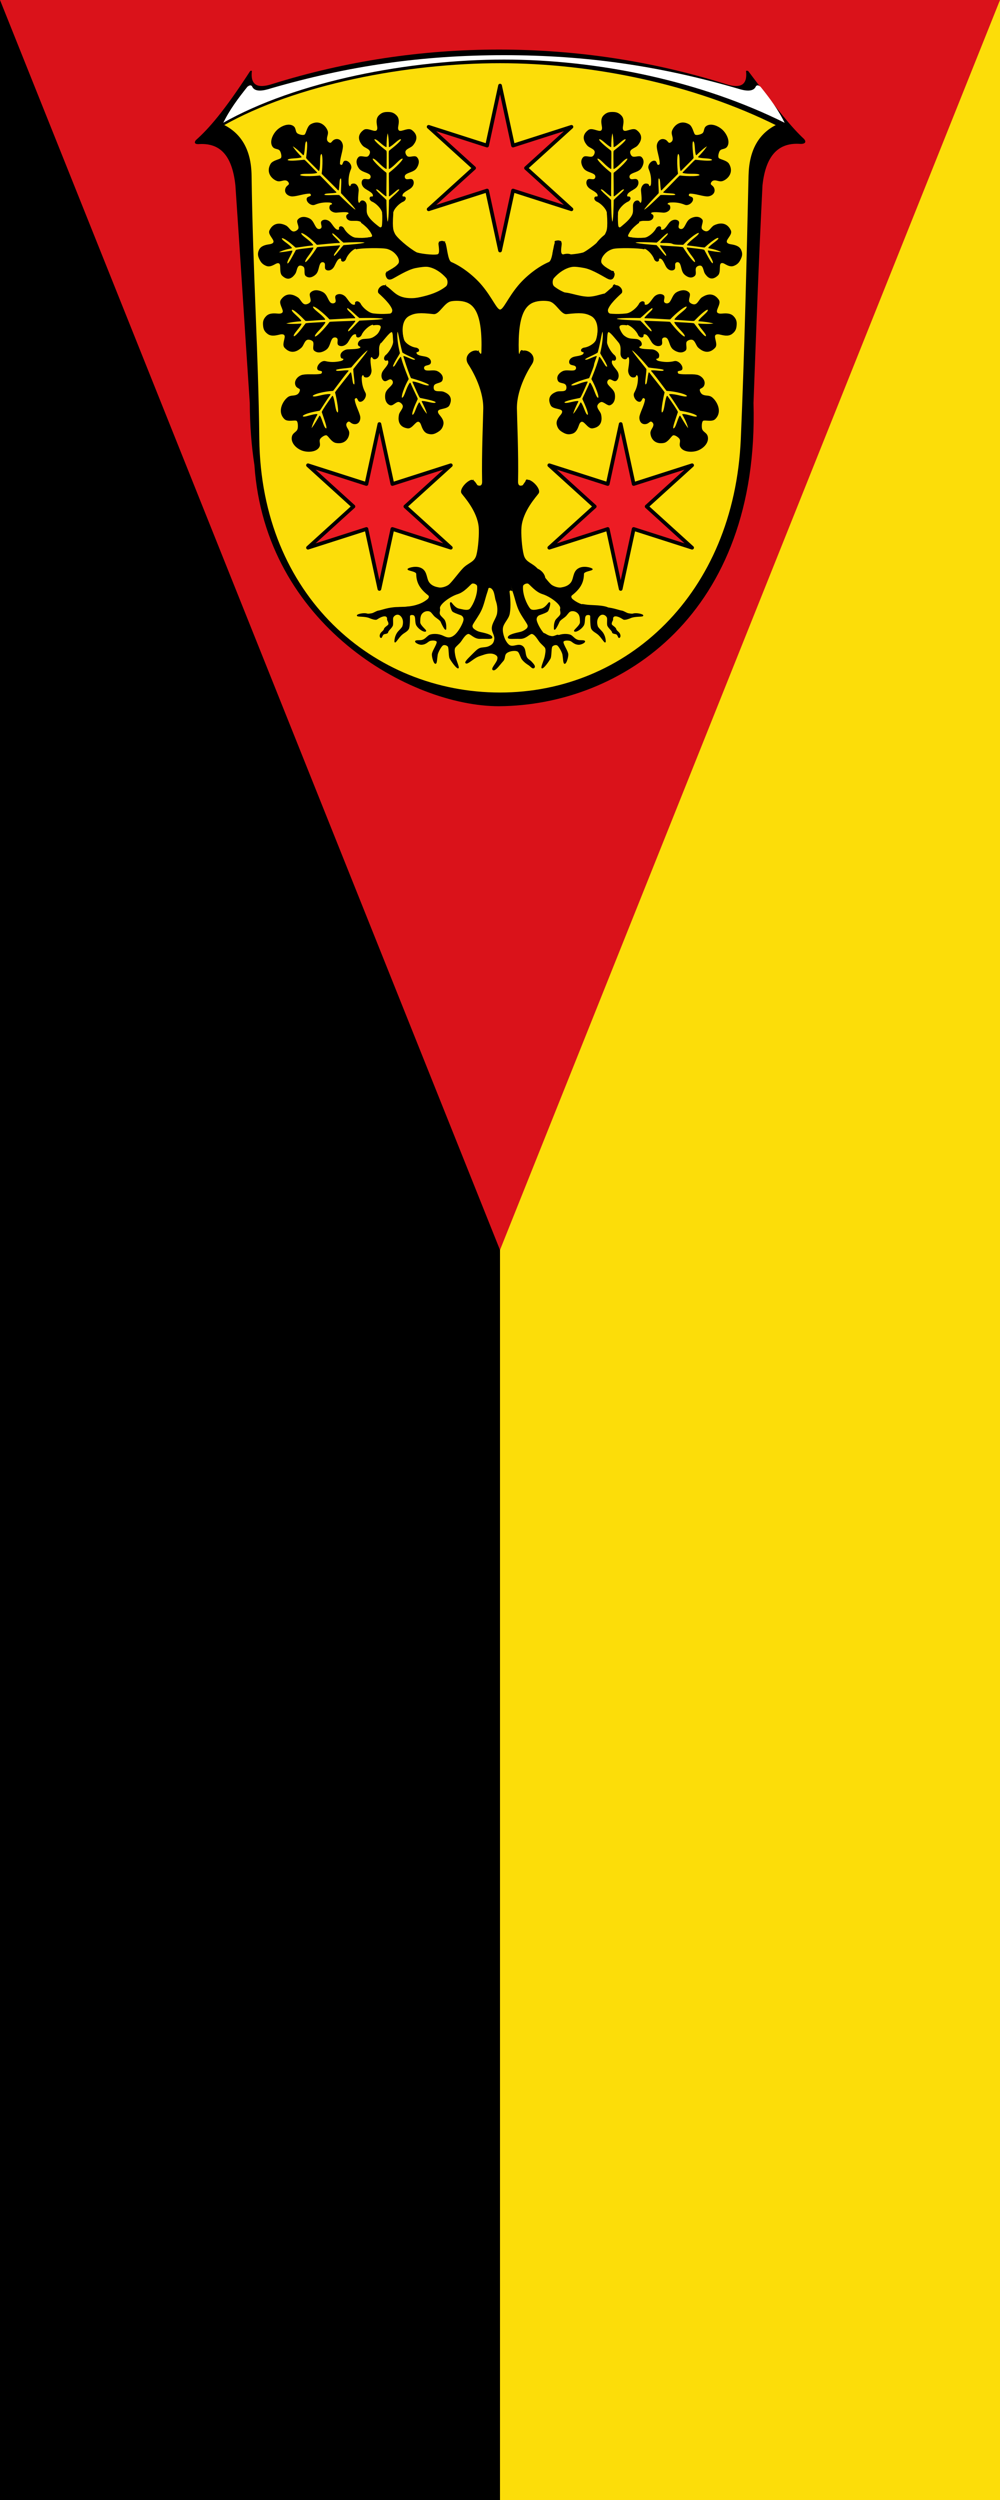 <?xml version="1.0" encoding="UTF-8" standalone="no"?>
<svg
   xmlns:dc="http://purl.org/dc/elements/1.1/"
   xmlns:cc="http://creativecommons.org/ns#"
   xmlns:rdf="http://www.w3.org/1999/02/22-rdf-syntax-ns#"
   xmlns:svg="http://www.w3.org/2000/svg"
   xmlns="http://www.w3.org/2000/svg"
   xmlns:sodipodi="http://sodipodi.sourceforge.net/DTD/sodipodi-0.dtd"
   xmlns:inkscape="http://www.inkscape.org/namespaces/inkscape"
   width="300"
   height="750"
   version="1.1"
   id="svg127"
   sodipodi:docname="Banner_Odenwaldkreis.svg"
   inkscape:export-filename="C:\Users\jandu\Pictures\Zu den Flaggen\Landkreise\Odenwald\Banner_Odenwaldkreis.png"
   inkscape:export-xdpi="96"
   inkscape:export-ydpi="96"
   inkscape:version="0.92.4 (5da689c313, 2019-01-14)">
  <rect width="100%" height="100%" fill="#333333" stroke="none"/>
  <defs
     id="defs131" />
  <sodipodi:namedview
     pagecolor="#ffffff"
     bordercolor="#666666"
     borderopacity="1"
     objecttolerance="10"
     gridtolerance="10"
     guidetolerance="10"
     inkscape:pageopacity="0"
     inkscape:pageshadow="2"
     inkscape:window-width="1920"
     inkscape:window-height="1001"
     id="namedview129"
     showgrid="false"
     inkscape:zoom="0.7628672"
     inkscape:cx="-71.581257"
     inkscape:cy="392.30736"
     inkscape:window-x="-9"
     inkscape:window-y="-9"
     inkscape:window-maximized="1"
     inkscape:current-layer="svg127" />
  <g
     style="fill:#ffd700;fill-rule:evenodd"
     id="g115"
     transform="translate(-349.291)" />
  <g
     id="g1696-9">
    <path
       d="M 150,0 H 300 V 750 H 150"
       id="path2-8"
       inkscape:connector-curvature="0"
       style="color:#000000;fill:#fcdd09;stroke-width:0.926" />
    <path
       d="M 150,0 H 0 v 750 h 150"
       id="path4-5"
       inkscape:connector-curvature="0"
       style="color:#000000;stroke-width:0.926" />
    <path
       d="M 300,0 150,375 0,0"
       id="path8-9"
       inkscape:connector-curvature="0"
       style="fill:#da121a;fill-rule:evenodd"
       sodipodi:nodetypes="ccc" />
  </g>
  <g
     style="fill-rule:evenodd"
     transform="matrix(1.262,0,0,1.262,-39.284,-0.945)"
     id="g1038-9">
    <path
       inkscape:connector-curvature="0"
       id="wappen_umriss-5"
       d="m 149.73,168.63 c 29.29,-0.178 61.938,-22.06 60.52,-72.09 0.77,-20.522 1.126,-31.19 2.133,-51.709 0.81,-7.604 4.167,-10.231 9.01,-9.876 1.284,0.039 1.422,-0.573 0.849,-1.185 -2.864,-2.666 -6.103,-6.636 -13.213,-16.08 -0.178,-0.178 -0.573,-0.178 -0.553,0 0.375,3.298 -1.343,4.187 -4.878,3.02 -17.44,-5.451 -35.492,-8.177 -53.86,-8.177 -18.348,0 -36.42,2.726 -53.86,8.177 -3.535,1.165 -5.254,0.277 -4.878,-3.02 0.02,-0.178 -0.277,-0.178 -0.435,0 -6.123,9.441 -9.856,13.707 -12.858,16.354 -0.375,0.435 -0.435,0.988 0.553,0.968 4.819,-0.356 8.02,2.212 8.828,9.816 1.402,20.522 2.034,31.19 3.417,51.709 0.02,5.254 0.395,10.172 1.106,14.794 2.568,37.824 36.914,57.3 58.13,57.3" />
    <g
       style="stroke:#000000;stroke-linecap:round;stroke-linejoin:round"
       id="g40-8">
      <path
         style="fill:#fcdd09;stroke-width:0.439"
         inkscape:connector-curvature="0"
         d="m 150,15.555 c -22,0 -48.565,4.995 -66.02,14.929 4.167,1.995 6.651,5.754 6.734,12.01 0.304,22.922 1.606,41.485 1.838,62.59 0.41,37.37 27.25,60.51 57.45,60.51 30.2,0 55.857,-23.478 57.45,-60.51 0.883,-20.495 1.409,-43.866 1.838,-62.59 0.143,-6.26 2.586,-10.02 6.734,-12.01 -19.83,-9.935 -44.02,-14.929 -66.02,-14.929"
         id="schild-4" />
      <path
         style="stroke-width:0.219"
         inkscape:connector-curvature="0"
         id="stamm-4"
         d="m 153.12,141.42 c 0.518,1.481 0.765,2.924 1.402,4.318 0.576,1.26 1.541,2.494 2.033,3.406 0.259,0.48 0.075,0.883 -0.228,1.147 -0.412,0.359 -0.985,0.669 -1.563,0.794 -1.017,0.219 -2.785,0.609 -2.807,1.196 -0.014,0.387 1.356,0.174 2.773,0.231 1.494,0.059 2.313,-1.323 2.93,-1.156 0.585,0.158 1.121,0.956 1.653,1.745 0.463,0.686 1.297,1.233 1.5,1.677 0.24,0.526 -0.009,1.655 -0.119,2.163 -0.175,0.803 -0.986,2.582 -0.7,2.592 0.352,0.013 1.441,-1.454 1.889,-2.247 0.293,-0.519 0.171,-2.136 0.397,-2.78 0.126,-0.361 0.975,-0.741 1.438,-0.364 0.422,0.344 1.14,1.682 1.229,2.236 0.147,0.914 0.153,2.116 0.436,2.07 0.331,-0.055 0.744,-1.45 0.731,-2.115 -0.014,-0.741 -1.039,-2.087 -1.148,-2.878 -0.076,-0.549 0.901,-0.63 1.607,-0.479 0.649,0.139 0.954,0.907 2.146,0.939 0.491,0.013 1.387,-0.401 1.387,-0.685 0,-0.237 -0.846,-0.165 -1.274,-0.205 -0.942,-0.09 -1.373,-0.801 -1.943,-1.191 -0.408,-0.279 -1.755,-0.444 -2.923,-0.015 -0.919,0.338 -1.773,1.071 -3.117,0.024 -1.071,-0.834 -2.124,-2.885 -2.246,-3.651 -0.125,-0.785 0.422,-1.195 0.741,-1.31 0.663,-0.237 1.816,-0.638 1.989,-0.914 0.245,-0.39 0.702,-1.986 0.369,-1.97 -0.123,0.006 -0.885,1.378 -2,1.555 -0.62,0.098 -2.065,0.626 -2.632,-0.074 -0.86,-1.06 -1.863,-3.453 -1.721,-5.362 0.044,-0.585 1.035,-0.925 1.408,-0.701 0.45,0.27 1.743,1.967 3.331,2.456 1.942,0.598 4.593,2.587 4.31,3.576 -0.12,0.418 0.171,0.793 0.023,1.325 -0.141,0.508 -1,1.057 -1.221,1.539 -0.389,0.864 -0.281,1.708 -0.282,1.942 -0.003,0.392 0.571,-0.456 1.123,-1.731 0.205,-0.474 1.198,-0.979 1.608,-1.437 0.555,-0.62 0.726,-1.067 1.371,-1.148 0.682,-0.085 1.341,0.219 1.728,0.787 0.379,0.556 0.341,1.452 0.357,1.925 0.028,0.829 -1.607,1.923 -1.398,2.111 0.283,0.255 1.491,-0.422 2.06,-1.285 0.526,-0.799 0.055,-2.18 0.737,-2.55 0.213,-0.116 1.043,-0.224 1.036,0.354 -0.008,0.66 0.005,2.093 0.182,2.74 0.195,0.711 1.091,1.041 1.65,1.532 0.818,0.718 1.596,2.141 1.637,1.754 0.027,-0.258 -0.025,-1.391 -0.775,-2.316 -0.304,-0.375 -0.987,-0.961 -1.107,-1.355 -0.319,-1.048 -0.075,-1.807 0.244,-2.256 0.856,-1.208 2,-0.381 2.159,0.24 0.086,0.347 -0.031,1.077 0.04,1.675 0.07,0.59 1.1,1.281 1.163,1.758 0.042,0.322 0.835,0.259 1.038,0.46 0.414,0.412 0.387,0.902 0.587,0.773 0.178,-0.114 0.263,-0.518 -0.038,-0.981 -0.201,-0.31 -0.736,-0.625 -0.803,-0.984 -0.072,-0.387 -0.907,-0.814 -1.018,-1.054 -0.229,-0.495 0.296,-1.054 0.268,-1.287 -0.095,-0.768 0.572,-1.369 2.554,-0.062 0.343,0.226 1.446,-0.218 1.686,-0.324 1.131,-0.497 2.932,-0.239 2.94,-0.527 0.006,-0.239 -1.532,-0.603 -2.314,-0.357 -0.284,0.089 -0.715,-0.005 -1.056,-0.053 -0.569,-0.081 -1.138,-0.591 -1.715,-0.663 -0.591,-0.073 -2.297,-0.804 -4.505,-0.831 -2.459,-0.03 -5.105,-0.209 -7.137,-1.872 -0.286,-0.234 -0.626,-0.757 -0.146,-1.133 2.143,-1.682 2.739,-3.182 2.763,-4.988 0.001,-0.729 2.241,-0.834 2.056,-1.134 -0.122,-0.197 -2.092,-0.862 -3.343,-0.012 -1.146,0.778 -0.935,2.272 -1.573,3.182 -0.68,0.969 -1.732,1.173 -2.39,1.296 -0.85,0.159 -2,-0.329 -2.451,-0.687 -0.725,-0.577 -2.295,-2.762 -3.355,-3.884 -1.302,-1.377 -2.767,-1.393 -3.249,-3.226 -0.452,-1.72 -0.687,-5.122 -0.545,-6.677 0.355,-3.884 3.605,-7.346 4.088,-8.04 0.5,-0.718 -0.801,-2.436 -2.044,-2.998 -0.85,-0.384 -1.36,1.119 -1.635,1.221 -1.021,0.379 -1.24,-0.371 -1.226,-0.949 0.148,-6.477 -0.26,-15.555 -0.273,-17.442 -0.033,-4.932 3.096,-9.791 3.576,-10.515 1.198,-1.806 -0.62,-3.266 -1.859,-3.116 -0.541,0.066 -0.64,0.507 -0.819,0.674 -0.325,0.304 -0.442,-0.079 -0.452,-0.397 -0.312,-9.54 1.869,-11.705 4.529,-12.189 0.807,-0.147 1.935,-0.181 2.842,0 1.666,0.333 2.823,3.179 4.095,3.035 3.302,-0.374 4.461,-0.262 5.805,0.421 1.53,0.777 2.124,2.931 1.314,5.994 0.935,-1.627 1.052,-2.3 1.468,-2.585 0.371,0.592 0.413,1.161 0.909,2.957 0.1,-1.25 0.046,-2.31 0.403,-2.491 0.408,-0.208 1.604,1.399 2.613,2.57 0.23,-0.253 0.934,-0.987 1.329,-1.293 -0.922,-0.838 -1.469,-2.165 -1.37,-2.467 0.071,-0.217 0.126,-0.717 1.867,-0.448 -1.788,-0.665 -2.266,-0.666 -2.795,-1.281 0.501,-0.442 1.147,-0.604 2.843,-1.145 -3.073,0.217 -4.404,0.099 -4.611,-0.666 -0.088,-0.325 -0.088,-0.511 0.127,-0.951 0.767,-1.573 3.134,-3.526 3.164,-3.61 0.351,-0.975 -1.012,-1.953 -1.62,-1.58 -1.733,1.065 -2.4,2.79 -5.507,2.986 -1.118,0.07 -1.93,-0.05 -2.793,-0.238 -2.185,-0.477 -4.378,-1.167 -6.132,-2.555 -0.57,-0.451 -0.551,-1.636 -0.068,-2.18 1.13,-1.273 2.682,-2.373 4.36,-2.657 0.658,-0.111 1.825,0.049 2.998,0.273 1.963,0.375 4.925,2.31 5.597,2.602 0.629,0.272 0.986,0.116 1.197,-0.268 0.123,-0.223 0.243,-0.514 0.219,-0.867 -0.04,-0.591 -2.056,-1.102 -2.994,-2.352 -0.388,-0.517 -0.124,-1.353 0.244,-1.884 0.378,-0.545 1.035,-1.331 2.369,-1.754 1.125,-0.357 6.502,-0.235 7.493,0.062 -0.465,-0.369 -3.192,-0.956 -3.831,-1.397 0.654,-0.293 3.089,-0.544 3.972,-0.97 -1.563,0.115 -3.144,-0.259 -3.664,-0.342 -0.37,-0.059 -0.519,-0.365 -0.259,-0.812 0.184,-0.317 0.588,-1.361 2.521,-2.745 -0.266,-0.357 -1.167,-1.096 -1.448,-1.433 -0.378,0.838 -2.594,2.467 -2.772,2.589 -0.48,0.328 -0.705,-0.108 -0.741,-0.273 -0.122,-0.551 -0.143,-2.45 -0.084,-3.043 -0.635,1.059 -0.543,2.962 -1.179,4.199 -0.626,-0.943 -0.701,-3.352 -1.248,-4.199 0.306,3.975 -0.147,4.254 -0.35,4.781 -0.374,0.97 -3.242,3.435 -5.178,4.531 -0.542,0.307 -4.061,0.791 -5.128,0.517 -0.79,-0.203 -0.271,-2.179 -0.303,-2.679 -0.036,-0.566 -1.047,-0.699 -1.394,-0.181 -0.421,0.63 -0.547,4.277 -1.486,4.678 -2.654,1.133 -5.485,3.418 -7.274,5.56 -2.482,2.97 -3.509,5.762 -4.382,5.762 -0.873,0 -1.9,-2.792 -4.382,-5.762 -1.789,-2.141 -4.62,-4.427 -7.275,-5.56 -0.939,-0.401 -1.066,-4.048 -1.486,-4.678 -0.346,-0.518 -1.358,-0.385 -1.394,0.181 -0.031,0.5 0.487,2.476 -0.303,2.679 -1.066,0.274 -4.585,-0.21 -5.128,-0.517 -1.936,-1.095 -4.804,-3.561 -5.178,-4.531 -0.203,-0.527 -0.657,-0.805 -0.35,-4.781 -0.547,0.846 -0.622,3.256 -1.248,4.199 -0.636,-1.237 -0.544,-3.14 -1.179,-4.199 0.059,0.593 0.038,2.492 -0.084,3.043 -0.036,0.164 -0.261,0.601 -0.741,0.273 -0.178,-0.122 -2.394,-1.751 -2.772,-2.589 -0.282,0.337 -1.182,1.076 -1.448,1.433 1.933,1.384 2.336,2.429 2.521,2.745 0.26,0.447 0.111,0.754 -0.259,0.812 -0.52,0.082 -2.101,0.457 -3.664,0.342 0.882,0.426 3.318,0.678 3.972,0.97 -0.639,0.441 -3.366,1.027 -3.831,1.397 0.991,-0.296 6.368,-0.419 7.493,-0.062 1.333,0.423 1.991,1.21 2.369,1.754 0.368,0.531 0.632,1.367 0.244,1.884 -0.938,1.25 -2.954,1.761 -2.994,2.352 -0.024,0.352 0.096,0.643 0.219,0.867 0.212,0.384 0.568,0.541 1.197,0.268 0.672,-0.291 3.635,-2.227 5.597,-2.602 1.172,-0.224 2.34,-0.384 2.998,-0.273 1.678,0.284 3.231,1.384 4.36,2.657 0.483,0.544 0.502,1.729 -0.068,2.18 -1.754,1.388 -3.946,2.078 -6.132,2.555 -0.863,0.188 -1.675,0.309 -2.793,0.238 -3.107,-0.196 -3.774,-1.921 -5.507,-2.986 -0.608,-0.374 -1.972,0.605 -1.62,1.58 0.03,0.084 2.398,2.036 3.164,3.61 0.215,0.44 0.215,0.627 0.127,0.951 -0.207,0.765 -1.538,0.883 -4.611,0.666 1.696,0.541 2.342,0.703 2.843,1.145 -0.529,0.616 -1.01,0.616 -2.795,1.281 1.742,-0.269 1.797,0.231 1.867,0.448 0.098,0.302 -0.449,1.629 -1.37,2.467 0.395,0.305 1.099,1.04 1.329,1.293 1.01,-1.171 2.205,-2.777 2.613,-2.57 0.357,0.181 0.303,1.241 0.403,2.491 0.496,-1.796 0.538,-2.365 0.909,-2.957 0.416,0.284 0.533,0.958 1.468,2.585 -0.811,-3.062 -0.216,-5.216 1.314,-5.994 1.345,-0.683 2.503,-0.795 5.805,-0.421 1.272,0.144 2.429,-2.702 4.095,-3.035 0.908,-0.181 2.035,-0.147 2.842,0 2.659,0.484 4.841,2.649 4.529,12.189 -10e-4,0.318 -0.127,0.701 -0.452,0.397 -0.179,-0.168 -0.278,-0.609 -0.819,-0.674 -1.239,-0.151 -3.057,1.31 -1.859,3.116 0.48,0.724 3.609,5.583 3.576,10.515 -0.013,1.887 -0.42,10.965 -0.273,17.442 0.013,0.578 -0.205,1.327 -1.226,0.949 -0.275,-0.102 -0.785,-1.605 -1.635,-1.221 -1.243,0.561 -2.544,2.28 -2.044,2.998 0.483,0.694 3.732,4.156 4.088,8.04 0.142,1.556 -0.093,4.957 -0.545,6.677 -0.482,1.833 -1.947,1.848 -3.249,3.226 -1.06,1.121 -2.63,3.306 -3.355,3.884 -0.449,0.358 -1.601,0.846 -2.451,0.687 -0.658,-0.123 -1.71,-0.327 -2.39,-1.296 -0.638,-0.91 -0.427,-2.403 -1.573,-3.182 -1.251,-0.85 -3.222,-0.185 -3.343,0.012 -0.185,0.3 2.047,0.406 2.056,1.134 0.024,1.806 0.62,3.306 2.763,4.988 0.48,0.376 0.139,0.9 -0.146,1.133 -2.032,1.663 -4.678,1.842 -7.137,1.872 -2.208,0.027 -3.915,0.758 -4.505,0.831 -0.577,0.072 -1.147,0.582 -1.715,0.663 -0.341,0.048 -0.771,0.143 -1.056,0.053 -0.782,-0.246 -2.321,0.118 -2.314,0.357 0.008,0.288 1.809,0.029 2.94,0.527 0.24,0.105 1.343,0.549 1.686,0.324 1.982,-1.307 2.649,-0.706 2.554,0.062 -0.029,0.233 0.496,0.792 0.267,1.287 -0.111,0.24 -0.947,0.667 -1.018,1.054 -0.067,0.36 -0.601,0.675 -0.803,0.984 -0.301,0.463 -0.216,0.867 -0.038,0.981 0.2,0.129 0.173,-0.361 0.587,-0.773 0.203,-0.201 0.996,-0.138 1.038,-0.46 0.062,-0.477 1.093,-1.169 1.163,-1.758 0.071,-0.598 -0.046,-1.328 0.04,-1.675 0.154,-0.62 1.302,-1.448 2.159,-0.24 0.318,0.449 0.562,1.208 0.244,2.256 -0.12,0.394 -0.803,0.98 -1.107,1.355 -0.75,0.925 -0.802,2.058 -0.775,2.315 0.041,0.387 0.819,-1.036 1.637,-1.754 0.559,-0.491 1.455,-0.821 1.65,-1.532 0.178,-0.647 0.19,-2.079 0.182,-2.74 -0.007,-0.578 0.823,-0.47 1.036,-0.354 0.682,0.371 0.21,1.751 0.737,2.55 0.569,0.863 1.777,1.54 2.06,1.285 0.209,-0.188 -1.426,-1.281 -1.398,-2.111 0.016,-0.473 -0.022,-1.369 0.357,-1.925 0.387,-0.568 1.046,-0.873 1.728,-0.787 0.644,0.081 0.816,0.528 1.371,1.148 0.41,0.458 1.403,0.963 1.608,1.437 0.552,1.275 1.125,2.123 1.123,1.731 -0.002,-0.234 0.106,-1.079 -0.282,-1.942 -0.217,-0.481 -1.081,-1.031 -1.221,-1.539 -0.147,-0.531 0.143,-0.906 0.023,-1.325 -0.283,-0.988 2.367,-2.977 4.31,-3.576 1.587,-0.489 2.881,-2.186 3.331,-2.456 0.373,-0.224 1.365,0.116 1.408,0.701 0.142,1.908 -0.861,4.302 -1.721,5.362 -0.568,0.7 -2.01,0.172 -2.632,0.074 -1.12,-0.177 -1.882,-1.549 -2,-1.555 -0.333,-0.016 0.124,1.58 0.369,1.97 0.173,0.276 1.326,0.677 1.989,0.914 0.32,0.114 0.866,0.524 0.741,1.31 -0.122,0.765 -1.175,2.816 -2.246,3.651 -1.344,1.046 -2.198,0.313 -3.117,-0.024 -1.168,-0.429 -2.515,-0.264 -2.923,0.015 -0.57,0.389 -1,1.101 -1.943,1.191 -0.428,0.041 -1.274,-0.032 -1.274,0.205 0,0.284 0.896,0.698 1.387,0.685 1.192,-0.032 1.497,-0.8 2.146,-0.939 0.706,-0.151 1.683,-0.07 1.607,0.479 -0.109,0.791 -1.134,2.137 -1.148,2.878 -0.012,0.664 0.4,2.06 0.731,2.115 0.283,0.047 0.29,-1.155 0.436,-2.07 0.089,-0.555 0.806,-1.892 1.229,-2.236 0.463,-0.377 1.311,0.003 1.438,0.364 0.225,0.644 0.104,2.261 0.397,2.78 0.447,0.794 1.536,2.26 1.889,2.247 0.286,-0.001 -0.526,-1.789 -0.7,-2.592 -0.11,-0.508 -0.359,-1.637 -0.119,-2.163 0.203,-0.444 1.037,-0.991 1.5,-1.677 0.532,-0.789 1.068,-1.587 1.653,-1.745 0.617,-0.167 1.436,1.216 2.93,1.156 1.417,-0.056 2.787,0.157 2.773,-0.231 -0.022,-0.587 -1.79,-0.976 -2.807,-1.196 -0.578,-0.125 -1.151,-0.434 -1.563,-0.794 -0.303,-0.264 -0.487,-0.667 -0.228,-1.147 0.492,-0.912 1.457,-2.146 2.033,-3.406 0.637,-1.394 0.884,-2.837 1.402,-4.318 l 3.124,-10.554 z" />
      <g
         style="fill:#ed1c24;stroke-width:0.878;stroke-miterlimit:8"
         stroke-miterlimit="8"
         id="g16-6">
        <path
           inkscape:connector-curvature="0"
           id="stern_mitte-4"
           d="m 150,21.1 3.086,14.254 13.887,-4.454 -10.801,9.8 10.801,9.8 L 153.086,46.046 150,60.3 146.914,46.046 133.027,50.5 l 10.801,-9.8 -10.801,-9.8 13.887,4.454 z" />
        <path
           inkscape:connector-curvature="0"
           d="m 121.32,101.55 3.086,14.254 13.887,-4.454 -10.801,9.8 10.801,9.8 -13.887,-4.454 -3.086,14.254 -3.086,-14.254 -13.887,4.454 10.801,-9.8 -10.801,-9.8 13.887,4.454 z"
           id="stern_links-1" />
        <path
           inkscape:connector-curvature="0"
           id="stern_rechts-8"
           d="m 178.68,101.55 3.086,14.254 13.887,-4.454 -10.801,9.8 10.801,9.8 -13.887,-4.454 -3.086,14.254 -3.086,-14.254 -13.887,4.454 10.801,-9.8 -10.801,-9.8 13.887,4.454 z" />
      </g>
      <g
         style="stroke-width:0.219"
         id="g38-0">
        <path
           inkscape:connector-curvature="0"
           d="m 164.96,103.43 c -0.625,-0.362 -1.124,-0.747 -1.364,-1.713 -0.249,-1.01 0.518,-1.802 0.983,-2.396 0.337,-0.43 0.551,-1.065 -0.306,-1.332 -0.852,-0.266 -1.838,-0.301 -2.162,-0.979 -0.953,-1.992 0.564,-2.732 1.343,-3.03 0.636,-0.243 1.641,0.066 2.163,-0.367 0.321,-0.266 0.349,-0.911 0.166,-1.29 -0.402,-0.833 -1.637,-0.393 -1.956,-1.151 -0.45,-1.066 0.55,-1.825 1.098,-2.089 0.752,-0.36 1.712,-0.049 2.575,-0.166 0.259,-0.035 0.44,-0.149 0.551,-0.296 0.163,-0.221 0.169,-0.513 0.046,-0.727 -0.337,-0.585 -1.342,-0.255 -1.532,-0.883 -0.165,-0.547 0.264,-1.175 1.14,-1.373 0.678,-0.153 1.191,-0.163 1.822,-0.445 0.242,-0.108 0.534,-0.426 0.44,-0.669 -0.136,-0.35 -0.479,-0.031 -0.599,-0.42 -0.092,-0.296 0.305,-0.579 0.688,-0.621 0.997,-0.108 2.549,-0.998 2.863,-1.943 0.717,-2.154 0.33,-3.82 0.255,-4.942 l 1.204,-0.075 1.204,-0.075 c 0.06,1.022 -0.279,3.325 -0.284,5.465 -0.003,0.972 1.029,2.699 1.801,3.304 0.312,0.244 0.51,0.783 0.259,1.061 -0.255,0.282 -0.506,-0.119 -0.751,0.105 -0.215,0.195 -0.162,0.69 -0.031,0.947 0.372,0.727 0.705,0.96 1.164,1.63 0.552,0.806 0.406,1.778 -0.117,2.187 -0.525,0.41 -1.157,-0.543 -1.753,-0.295 -0.243,0.101 -0.446,0.359 -0.49,0.666 -0.028,0.207 0.017,0.438 0.171,0.661 0.501,0.729 1.407,1.241 1.605,2.144 0.147,0.669 0.161,2.184 -1.032,2.656 -0.541,0.214 -1.498,-0.954 -2.149,-0.76 -0.423,0.126 -0.931,0.608 -0.964,1.053 -0.055,0.738 0.772,1.362 0.918,2.087 0.173,0.857 0.347,2.754 -1.924,3.108 -0.756,0.118 -1.306,-0.734 -1.978,-1.314 -0.68,-0.587 -1.121,-0.044 -1.317,0.477 -0.273,0.727 -0.578,1.821 -1.582,2.121 -0.959,0.287 -1.547,0.04 -2.168,-0.321 z m 8.96,-18.727 c 0.57,1.101 2.468,3.821 1.257,3.24 -0.325,-0.156 -0.838,-1.374 -1.548,-2.236 -0.206,1.01 -0.942,2.957 -1.558,4.502 -0.125,0.314 -0.214,0.541 -0.243,0.637 0.739,1.223 2.328,4.974 1.354,4.531 -0.558,-0.254 -0.986,-2.478 -1.803,-3.544 -0.61,1.486 -1.683,3.533 -1.7,3.758 0.596,1.255 1.9,4.184 1.018,3.834 -0.495,-0.196 -0.874,-2 -1.503,-2.898 -0.354,0.719 -1.288,2.386 -1.974,2.91 0.069,-0.802 0.948,-2.602 1.293,-3.257 -1.122,0.014 -2.734,0.698 -3.208,0.379 -0.723,-0.488 2.245,-1.024 3.665,-1.319 0.233,-0.206 1.067,-2.172 1.745,-3.692 -1.408,0.146 -3.157,1.197 -3.794,0.89 -0.768,-0.37 2.614,-1.498 4.176,-1.891 0.046,-0.086 0.141,-0.312 0.262,-0.62 1.562,-3.989 0.246,-1.024 1.507,-4.437 -1.087,0.358 -2.109,0.957 -2.501,0.878 -1.156,-0.233 1.588,-1.104 2.748,-1.87 0.198,-0.689 0.439,-1.708 0.689,-2.96 0.224,-1.124 0.386,-2.116 0.567,-2.083 0.191,-0.008 0.219,1.01 0.095,2.183 -0.134,1.269 -0.39,2.383 -0.542,3.065 z"
           id="path18-4" />
        <path
           inkscape:connector-curvature="0"
           d="m 207.11,62.33 c -0.314,0.652 -0.647,1.14 -1.518,1.5 -0.882,0.365 -1.663,-0.201 -2.282,-0.519 -0.449,-0.231 -1.058,-0.276 -1.137,0.596 -0.08,0.882 0.045,1.783 -0.481,2.271 -1.482,1.375 -2.37,0.301 -2.862,-0.387 -0.369,-0.516 -0.369,-1.56 -0.908,-1.916 -0.334,-0.221 -0.943,-0.055 -1.244,0.232 -0.64,0.608 0.095,1.678 -0.5,2.186 -0.866,0.739 -1.921,0.007 -2.364,-0.457 -0.025,-0.026 -0.049,-0.053 -0.072,-0.081 -0.511,-0.616 -0.508,-1.558 -0.859,-2.309 -0.273,-0.586 -0.88,-0.585 -1.175,-0.3 -0.461,0.447 0.104,1.359 -0.447,1.674 -0.504,0.289 -1.288,0.033 -1.729,-0.759 -0.347,-0.623 -0.473,-1.085 -0.924,-1.638 -0.169,-0.208 -0.564,-0.421 -0.794,-0.283 -0.295,0.177 0.034,0.488 -0.309,0.657 -0.297,0.146 -0.686,-0.187 -0.806,-0.549 -0.306,-0.924 -1.518,-2.316 -2.471,-2.526 -2.285,-0.503 -3.92,-0.235 -5.151,-0.32 l 0.081,-1.183 0.081,-1.183 c 1.245,0.085 2.772,0.549 5.13,0.318 0.964,-0.095 2.357,-1.332 2.783,-2.205 0.168,-0.344 0.607,-0.631 0.891,-0.445 0.32,0.209 -0.044,0.489 0.225,0.7 0.214,0.167 0.646,0.012 0.849,-0.169 0.553,-0.495 0.729,-0.908 1.199,-1.483 0.585,-0.713 1.464,-0.836 1.954,-0.458 0.51,0.394 -0.22,1.222 0.167,1.729 0.255,0.335 0.885,0.443 1.291,-0.073 0.511,-0.649 0.737,-1.593 1.426,-2.063 0.03,-0.022 0.061,-0.042 0.094,-0.062 0.55,-0.339 1.922,-0.835 2.731,0.153 0.367,0.449 -0.455,1.693 -0.074,2.251 0.246,0.36 0.859,0.698 1.299,0.602 0.744,-0.162 1.074,-1.111 1.766,-1.446 0.762,-0.369 2.751,-1.043 3.787,1.162 0.332,0.707 -0.427,1.412 -0.841,2.169 -0.423,0.774 0.238,1.089 0.804,1.186 0.79,0.136 2.01,0.287 2.473,1.268 0.434,0.916 0.217,1.533 -0.084,2.159 z m -19.906,-4.02 c 1,-0.789 3.01,-3.099 2.759,-1.882 -0.074,0.362 -1.066,1.103 -1.749,1.969 4.499,-0.035 1.146,0.426 5.289,0.436 0.271,-0.298 0.67,-0.688 1.118,-1.085 1.2,-1.076 2.813,-2.232 2.727,-1.518 -0.072,0.59 -2.032,1.686 -2.791,2.748 1.541,0.145 3.849,0.534 4.04,0.491 0.952,-0.876 3.51,-3.03 3.403,-2.01 -0.05,0.471 -1.734,1.382 -2.375,2.198 0.822,0.137 2.589,0.556 3.279,1.121 -0.706,0.104 -2.763,-0.254 -3.413,-0.379 0.343,1.094 1.38,2.342 1.189,2.916 -0.248,0.748 -1.476,-1.754 -2.205,-3.074 -0.28,-0.17 -2.342,-0.347 -3.995,-0.556 0.546,1.294 2.069,2.622 1.969,3.32 -0.095,0.662 -1.225,-0.757 -2.173,-2.105 -0.337,-0.48 -0.647,-0.95 -0.85,-1.293 -1.125,-0.227 -3.782,-0.219 -5.264,-0.434 0.564,0.96 1.412,1.815 1.43,2.196 0.057,1.202 -1.52,-1.301 -2.44,-2.243 -1.158,-0.109 -5.17,-0.355 -5.107,-0.719 -0.019,-0.371 3.991,-0.138 5.16,-0.097 z"
           id="path20-8" />
        <path
           inkscape:connector-curvature="0"
           d="m 176.71,27.477 c -0.725,0 -1.358,0.082 -2.05,0.809 -0.723,0.759 -0.447,1.852 -0.329,2.613 0.085,0.548 -0.035,1.226 -0.919,1.042 -0.877,-0.182 -1.768,-0.647 -2.38,-0.192 -1.818,1.353 -0.8,2.841 -0.247,3.497 0.46,0.545 1.498,0.729 1.776,1.385 0.169,0.4 -0.088,1.028 -0.418,1.31 -0.584,0.498 -1.8,-0.248 -2.277,0.219 -0.877,0.86 -0.259,2.109 0.144,2.62 0.547,0.694 1.579,0.799 2.332,1.262 0.568,0.35 0.51,0.986 0.192,1.269 -0.489,0.435 -1.385,-0.229 -1.749,0.315 -0.341,0.511 -0.143,1.366 0.631,1.893 0.616,0.419 1.066,0.576 1.605,1.09 0.2,0.191 0.39,0.615 0.233,0.844 -0.199,0.289 -0.499,-0.065 -0.693,0.274 -0.17,0.298 0.145,0.723 0.507,0.871 0.922,0.376 2.272,1.711 2.428,2.695 0.378,2.382 0,4 0,5.274 h 1.214 1.214 c 0,-1.272 -0.378,-2.892 0,-5.274 0.156,-0.984 1.505,-2.319 2.428,-2.695 0.362,-0.148 0.684,-0.573 0.514,-0.871 -0.193,-0.34 -0.501,0.015 -0.699,-0.274 -0.157,-0.228 0.033,-0.653 0.233,-0.844 0.539,-0.515 0.988,-0.671 1.605,-1.09 0.774,-0.527 0.972,-1.382 0.631,-1.893 -0.363,-0.545 -1.259,0.12 -1.749,-0.315 -0.318,-0.283 -0.369,-0.919 0.199,-1.269 0.753,-0.463 1.778,-0.568 2.325,-1.262 0.403,-0.511 1.028,-1.76 0.151,-2.62 -0.476,-0.467 -1.699,0.278 -2.284,-0.219 -0.331,-0.282 -0.581,-0.91 -0.411,-1.31 0.278,-0.657 1.31,-0.84 1.769,-1.385 0.553,-0.656 1.578,-2.145 -0.24,-3.497 -0.612,-0.455 -1.503,0.001 -2.38,0.192 -0.884,0.184 -1.01,-0.494 -0.926,-1.042 0.117,-0.761 0.393,-1.854 -0.329,-2.613 -0.692,-0.727 -1.326,-0.809 -2.05,-0.809 z m 0.419,20.863 c 0.887,-0.987 3.361,-2.824 2.118,-2.669 -0.381,0.048 -1.202,0.991 -2.139,1.632 0.065,-0.852 -0.049,-4.932 0,-5.423 1.236,-0.914 4.046,-3.522 3.085,-3.533 -0.667,-0.007 -1.905,1.769 -3.12,2.448 0.025,-1.653 -0.07,-3.878 0.034,-4.134 1.125,-0.884 3.583,-2.817 2.674,-2.916 -0.553,-0.06 -1.701,1.338 -2.687,1.858 0.001,-0.778 -0.045,-2.742 -0.385,-3.511 -0.34,0.769 -0.395,2.733 -0.385,3.511 -0.987,-0.52 -2.135,-1.918 -2.687,-1.858 -0.91,0.098 1.549,2.031 2.674,2.916 0.104,0.256 0.001,2.481 0.034,4.134 -1.215,-0.68 -2.452,-2.455 -3.12,-2.448 -0.96,10e-4 1.849,2.619 3.085,3.533 0.049,0.491 -0.065,4.571 0,5.423 -0.937,-0.641 -1.758,-1.584 -2.139,-1.632 -1.242,-0.155 1.231,1.682 2.118,2.669 0.035,1.194 0.042,5.308 0.419,5.266 0.377,0.042 0.384,-4.072 0.419,-5.266 z"
           id="path22-1" />
        <path
           inkscape:connector-curvature="0"
           d="m 93.77,78.08 c 0.059,0.723 0.201,1.346 1.05,1.972 0.887,0.653 2.056,0.283 2.877,0.102 0.591,-0.131 1.339,-0.069 1.207,0.829 -0.131,0.889 -0.568,1.817 -0.027,2.389 1.608,1.701 3.139,0.568 3.81,-0.034 0.558,-0.501 0.685,-1.551 1.379,-1.877 0.423,-0.198 1.122,0.013 1.449,0.323 0.577,0.548 -0.15,1.814 0.384,2.257 0.984,0.815 2.286,0.117 2.813,-0.317 0.716,-0.589 0.771,-1.626 1.232,-2.405 0.348,-0.588 1.041,-0.566 1.363,-0.264 0.495,0.465 -0.177,1.396 0.427,1.73 0.567,0.313 1.475,0.073 2.01,-0.724 0.425,-0.635 0.576,-1.091 1.112,-1.651 0.199,-0.208 0.652,-0.415 0.904,-0.267 0.32,0.187 -0.053,0.501 0.321,0.682 0.328,0.159 0.776,-0.171 0.925,-0.538 0.378,-0.934 1.795,-2.324 2.865,-2.501 2.591,-0.43 4.365,-0.052 5.752,-0.044 l 0.006,-1.214 0.006,-1.214 c -1.403,-0.007 -3.182,0.371 -5.813,0.046 -1.087,-0.134 -2.597,-1.441 -3.043,-2.35 -0.175,-0.357 -0.659,-0.663 -0.985,-0.482 -0.371,0.206 0.034,0.5 -0.28,0.71 -0.247,0.165 -0.725,-0.007 -0.944,-0.198 -0.592,-0.517 -0.784,-0.958 -1.278,-1.554 -0.62,-0.748 -1.585,-0.902 -2.138,-0.534 -0.589,0.392 0.194,1.251 -0.264,1.764 -0.298,0.334 -0.998,0.421 -1.417,-0.126 -0.554,-0.724 -0.727,-1.742 -1.532,-2.243 -0.592,-0.369 -2.024,-0.91 -2.923,0.027 -0.488,0.509 0.417,1.676 -0.096,2.295 -0.29,0.35 -0.966,0.646 -1.419,0.507 -0.743,-0.228 -1.018,-1.243 -1.653,-1.659 -0.765,-0.501 -2.492,-1.403 -3.843,0.525 -0.455,0.649 0.126,1.498 0.393,2.357 0.269,0.866 -0.465,1.049 -1.073,1.012 -0.843,-0.052 -2.065,-0.231 -2.837,0.556 -0.741,0.755 -0.778,1.393 -0.719,2.116 z m 22.823,-1.843 c -0.556,-0.426 -1.363,-1.238 -2.01,-1.787 -0.644,-0.549 -1.123,-0.837 -1.011,-0.22 0.069,0.379 1.144,1.156 1.881,2.067 -0.469,-0.015 -1.821,0.049 -3.124,0.123 -1.302,0.075 -2.554,0.158 -2.825,0.149 -0.535,-0.59 -1.56,-1.545 -2.45,-2.23 -0.891,-0.685 -1.644,-1.099 -1.619,-0.62 0.035,0.667 2.067,1.781 2.882,2.95 -1.814,0.08 -4.244,0.336 -4.532,0.251 -0.522,-0.528 -1.357,-1.369 -2.069,-1.961 -0.712,-0.592 -1.299,-0.937 -1.32,-0.48 -0.025,0.556 1.594,1.59 2.232,2.535 -0.853,0.049 -2.999,0.263 -3.815,0.666 0.867,0.275 3.02,0.172 3.869,0.102 -0.5,1.024 -1.941,2.281 -1.835,2.827 0.087,0.45 0.611,0.023 1.225,-0.665 0.615,-0.687 1.321,-1.635 1.767,-2.229 0.273,-0.123 2.712,-0.19 4.52,-0.319 -0.674,1.256 -2.529,2.611 -2.479,3.277 0.036,0.479 0.716,-0.028 1.507,-0.814 0.79,-0.786 1.694,-1.85 2.16,-2.495 0.267,-0.039 1.519,-0.09 2.819,-0.136 1.3,-0.046 2.65,-0.086 3.115,-0.135 -0.667,0.962 -1.66,1.824 -1.696,2.207 -0.058,0.624 0.384,0.297 0.974,-0.3 0.59,-0.597 1.331,-1.464 1.857,-1.925 0.653,-0.039 2.104,-0.091 3.387,-0.169 1.283,-0.078 2.397,-0.184 2.372,-0.372 0.021,-0.189 -1.097,-0.275 -2.385,-0.303 -1.288,-0.028 -2.745,0.003 -3.401,0.007 z"
           id="path24-0" />
        <path
           inkscape:connector-curvature="0"
           d="m 135.04,103.43 c 0.623,-0.361 1.125,-0.748 1.364,-1.713 0.249,-1.01 -0.518,-1.802 -0.983,-2.396 -0.335,-0.428 -0.55,-1.065 0.306,-1.332 0.849,-0.265 1.839,-0.305 2.162,-0.979 0.479,-1 0.337,-1.681 -0.022,-2.15 -0.359,-0.47 -0.936,-0.732 -1.321,-0.879 -0.64,-0.244 -1.64,0.067 -2.163,-0.367 -0.319,-0.265 -0.349,-0.911 -0.166,-1.29 0.162,-0.335 0.591,-0.473 1.01,-0.604 0.418,-0.131 0.824,-0.255 0.947,-0.547 0.227,-0.538 0.088,-0.991 -0.175,-1.345 -0.263,-0.355 -0.65,-0.612 -0.923,-0.743 -0.742,-0.356 -1.723,-0.051 -2.575,-0.166 -0.259,-0.035 -0.44,-0.149 -0.551,-0.296 -0.163,-0.221 -0.169,-0.513 -0.046,-0.727 0.158,-0.275 0.5,-0.346 0.821,-0.425 0.321,-0.079 0.623,-0.167 0.71,-0.458 0.164,-0.546 -0.261,-1.175 -1.14,-1.373 -0.7,-0.158 -1.171,-0.154 -1.822,-0.445 -0.242,-0.108 -0.534,-0.428 -0.44,-0.669 0.119,-0.306 0.494,-0.08 0.599,-0.42 0.093,-0.299 -0.306,-0.579 -0.688,-0.621 -0.487,-0.053 -1.13,-0.298 -1.687,-0.658 -0.557,-0.36 -1.026,-0.836 -1.176,-1.285 -0.362,-1.087 -0.442,-2.043 -0.425,-2.858 0.017,-0.815 0.13,-1.49 0.17,-2.084 l -1.204,-0.075 -1.204,-0.075 c -0.039,0.667 0.038,1.425 0.118,2.313 0.08,0.888 0.163,1.906 0.167,3.152 1e-4,0.514 -0.259,1.17 -0.61,1.79 -0.351,0.62 -0.794,1.203 -1.191,1.514 -0.312,0.244 -0.508,0.786 -0.259,1.061 0.283,0.313 0.477,-0.145 0.751,0.105 0.216,0.197 0.162,0.69 0.031,0.947 -0.354,0.692 -0.727,0.993 -1.164,1.63 -0.274,0.4 -0.377,0.847 -0.345,1.243 0.033,0.396 0.201,0.741 0.461,0.945 0.278,0.217 0.559,0.074 0.85,-0.087 0.291,-0.161 0.591,-0.338 0.904,-0.208 0.243,0.101 0.446,0.358 0.49,0.665 0.028,0.207 -0.017,0.438 -0.171,0.661 -0.507,0.737 -1.405,1.233 -1.605,2.144 -0.073,0.335 -0.115,0.88 0.014,1.402 0.129,0.522 0.427,1.02 1.019,1.254 0.321,0.127 0.67,-0.123 1.033,-0.372 0.363,-0.25 0.741,-0.499 1.115,-0.388 0.423,0.126 0.93,0.606 0.964,1.053 0.055,0.735 -0.773,1.367 -0.918,2.087 -0.087,0.433 -0.175,1.118 0.046,1.743 0.221,0.625 0.75,1.189 1.878,1.365 0.759,0.118 1.303,-0.731 1.977,-1.314 0.68,-0.587 1.12,-0.047 1.317,0.477 0.272,0.727 0.58,1.821 1.582,2.121 0.96,0.287 1.545,0.04 2.168,-0.321 z m -8.96,-18.727 c -0.153,0.295 -0.385,0.672 -0.624,1.069 -0.239,0.397 -0.485,0.815 -0.673,1.182 -0.376,0.734 -0.525,1.26 0.039,0.989 0.173,-0.083 0.376,-0.425 0.629,-0.854 0.253,-0.429 0.557,-0.945 0.919,-1.383 0.069,0.337 0.314,1.162 0.626,2.05 0.311,0.888 0.687,1.835 0.933,2.452 0.124,0.313 0.214,0.542 0.243,0.637 -0.396,0.655 -0.974,1.869 -1.319,2.89 -0.346,1.021 -0.468,1.838 -0.034,1.64 0.302,-0.137 0.535,-0.753 0.804,-1.467 0.27,-0.715 0.578,-1.528 0.999,-2.077 0.314,0.763 0.728,1.638 1.073,2.352 0.345,0.714 0.617,1.269 0.628,1.406 -0.305,0.643 -0.781,1.678 -1.063,2.519 -0.283,0.841 -0.378,1.483 0.045,1.315 0.257,-0.102 0.47,-0.602 0.701,-1.187 0.231,-0.586 0.483,-1.257 0.802,-1.71 0.171,0.348 0.495,0.951 0.863,1.528 0.368,0.577 0.779,1.128 1.111,1.382 -0.036,-0.416 -0.273,-1.059 -0.543,-1.684 -0.27,-0.625 -0.571,-1.233 -0.75,-1.573 0.554,0.007 1.241,0.183 1.847,0.315 0.607,0.131 1.132,0.218 1.361,0.064 0.377,-0.254 -0.192,-0.503 -1.029,-0.732 -0.837,-0.228 -1.942,-0.443 -2.636,-0.587 -0.102,-0.091 -0.377,-0.639 -0.706,-1.353 -0.328,-0.714 -0.707,-1.593 -1.039,-2.339 0.686,0.071 1.483,0.375 2.186,0.615 0.703,0.24 1.31,0.419 1.608,0.275 0.429,-0.207 -0.248,-0.566 -1.214,-0.937 -0.483,-0.185 -1.039,-0.375 -1.566,-0.544 -0.527,-0.169 -1.026,-0.317 -1.396,-0.41 -0.046,-0.087 -0.141,-0.311 -0.262,-0.62 -0.239,-0.61 -0.578,-1.556 -0.867,-2.435 -0.288,-0.878 -0.524,-1.687 -0.641,-2 0.536,0.176 1.066,0.418 1.511,0.603 0.445,0.184 0.803,0.313 0.99,0.275 0.306,-0.062 0.355,-0.162 0.24,-0.288 -0.115,-0.125 -0.394,-0.277 -0.746,-0.448 -0.352,-0.171 -0.775,-0.361 -1.18,-0.556 -0.404,-0.196 -0.789,-0.397 -1.063,-0.578 -0.081,-0.282 -0.201,-0.74 -0.325,-1.269 -0.124,-0.529 -0.252,-1.128 -0.364,-1.691 -0.112,-0.563 -0.21,-1.091 -0.3,-1.475 -0.09,-0.384 -0.175,-0.624 -0.267,-0.608 -0.094,-0.004 -0.149,0.247 -0.165,0.648 -0.016,0.401 0.009,0.95 0.07,1.535 0.062,0.585 0.16,1.206 0.264,1.753 0.104,0.547 0.212,1.019 0.278,1.313 z"
           id="path26-7" />
        <path
           inkscape:connector-curvature="0"
           d="m 92.89,62.33 c 0.154,0.319 0.316,0.608 0.549,0.86 0.233,0.252 0.536,0.465 0.964,0.648 0.447,0.19 0.854,0.144 1.237,0.011 0.383,-0.133 0.742,-0.352 1.05,-0.507 0.222,-0.112 0.492,-0.182 0.713,-0.112 0.221,0.07 0.391,0.278 0.428,0.716 0.036,0.434 0.019,0.888 0.062,1.29 0.044,0.403 0.146,0.755 0.403,0.994 0.374,0.346 0.702,0.538 1,0.617 0.297,0.08 0.564,0.048 0.803,-0.05 0.501,-0.199 0.883,-0.678 1.115,-1 0.377,-0.529 0.359,-1.557 0.903,-1.922 0.331,-0.222 0.939,-0.061 1.24,0.222 0.265,0.25 0.27,0.694 0.273,1.124 0.002,0.43 1e-4,0.848 0.238,1.049 0.436,0.371 0.903,0.373 1.322,0.228 0.419,-0.145 0.788,-0.439 0.999,-0.661 0.024,-0.026 0.048,-0.052 0.07,-0.079 0.504,-0.608 0.513,-1.567 0.859,-2.309 0.273,-0.585 0.881,-0.585 1.175,-0.3 0.453,0.439 -0.093,1.366 0.447,1.674 0.506,0.29 1.288,0.033 1.729,-0.759 0.351,-0.63 0.468,-1.079 0.924,-1.639 0.169,-0.208 0.565,-0.421 0.794,-0.283 0.291,0.175 -0.03,0.49 0.309,0.657 0.298,0.147 0.686,-0.187 0.806,-0.549 0.306,-0.922 1.522,-2.317 2.471,-2.526 2.299,-0.506 3.906,-0.234 5.151,-0.32 l -0.081,-1.183 -0.081,-1.183 c -1.233,0.084 -2.784,0.548 -5.13,0.318 -0.969,-0.095 -2.356,-1.33 -2.783,-2.205 -0.168,-0.344 -0.608,-0.63 -0.891,-0.445 -0.323,0.211 0.047,0.487 -0.225,0.7 -0.215,0.168 -0.646,0.012 -0.849,-0.169 -0.547,-0.489 -0.734,-0.915 -1.199,-1.483 -0.584,-0.713 -1.466,-0.835 -1.954,-0.458 -0.52,0.402 0.226,1.214 -0.167,1.729 -0.255,0.335 -0.885,0.444 -1.291,-0.073 -0.516,-0.656 -0.729,-1.588 -1.426,-2.063 -0.031,-0.021 -0.063,-0.041 -0.096,-0.061 -0.285,-0.167 -0.77,-0.365 -1.289,-0.397 -0.519,-0.032 -1.073,0.104 -1.469,0.593 -0.215,0.266 -0.081,0.666 0.048,1.08 0.129,0.414 0.254,0.841 0.039,1.161 -0.244,0.362 -0.849,0.702 -1.289,0.608 -0.722,-0.155 -1.09,-1.111 -1.758,-1.44 -0.412,-0.202 -1.091,-0.473 -1.814,-0.397 -0.687,0.067 -1.427,0.46 -1.922,1.501 -0.171,0.359 -0.063,0.711 0.134,1.07 0.198,0.359 0.485,0.727 0.693,1.114 0.209,0.391 0.147,0.663 -0.036,0.849 -0.183,0.185 -0.488,0.286 -0.777,0.333 -0.401,0.065 -0.901,0.131 -1.368,0.31 -0.466,0.178 -0.897,0.47 -1.129,0.954 -0.223,0.464 -0.277,0.848 -0.24,1.193 0.037,0.345 0.163,0.652 0.317,0.971 z m 19.906,-4.02 c -0.509,-0.401 -1.255,-1.174 -1.848,-1.693 -0.594,-0.52 -1.033,-0.787 -0.911,-0.188 0.075,0.368 1.062,1.098 1.749,1.969 -0.418,-0.003 -1.62,0.092 -2.778,0.201 -1.158,0.109 -2.27,0.234 -2.511,0.235 -0.27,-0.297 -0.671,-0.69 -1.118,-1.085 -0.612,-0.543 -1.313,-1.091 -1.856,-1.413 -0.543,-0.322 -0.925,-0.42 -0.882,-0.079 0.041,0.323 0.552,0.721 1.144,1.183 0.591,0.462 1.263,0.987 1.659,1.54 -0.806,0.077 -1.748,0.21 -2.52,0.327 -0.771,0.116 -1.373,0.213 -1.505,0.184 -0.518,-0.471 -1.364,-1.209 -2.096,-1.702 -0.732,-0.493 -1.341,-0.744 -1.293,-0.299 0.029,0.27 0.46,0.598 0.96,0.972 0.5,0.374 1.068,0.795 1.408,1.222 -0.401,0.069 -1.122,0.223 -1.805,0.441 -0.601,0.192 -1.172,0.435 -1.472,0.677 0.38,0.059 0.989,1e-4 1.606,-0.082 0.701,-0.094 1.414,-0.22 1.807,-0.298 -0.16,0.519 -0.511,1.118 -0.789,1.654 -0.278,0.536 -0.484,1.01 -0.398,1.267 0.141,0.423 0.5,-0.046 0.928,-0.77 0.214,-0.362 0.446,-0.788 0.669,-1.199 0.222,-0.412 0.435,-0.809 0.601,-1.115 0.114,-0.07 0.708,-0.171 1.474,-0.272 0.766,-0.101 1.704,-0.199 2.502,-0.299 -0.264,0.626 -0.784,1.289 -1.215,1.879 -0.432,0.591 -0.776,1.109 -0.728,1.431 0.051,0.34 0.351,0.146 0.758,-0.298 0.407,-0.444 0.925,-1.136 1.389,-1.797 0.338,-0.482 0.646,-0.948 0.85,-1.293 0.235,-0.048 1.344,-0.141 2.498,-0.222 1.154,-0.081 2.354,-0.152 2.766,-0.212 -0.561,0.955 -1.412,1.821 -1.43,2.196 -0.029,0.61 0.35,0.28 0.854,-0.317 0.503,-0.598 1.134,-1.462 1.586,-1.925 0.58,-0.055 1.872,-0.144 3.01,-0.264 1.14,-0.12 2.127,-0.273 2.095,-0.455 0.001,-0.185 -0.988,-0.219 -2.134,-0.203 -1.146,0.016 -2.442,0.085 -3.03,0.106 z"
           id="path28-4" />
        <path
           inkscape:connector-curvature="0"
           d="m 114.57,88 c -0.684,0.136 -1.824,0.211 -2.66,0.34 -0.836,0.129 -1.366,0.306 -0.824,0.623 0.333,0.194 1.621,-0.114 2.789,-0.072 -0.219,0.237 -0.685,0.817 -1.209,1.496 -0.524,0.679 -1.106,1.455 -1.57,2.075 -0.412,0.55 -0.73,0.98 -0.84,1.104 -0.397,0.017 -0.943,0.072 -1.527,0.161 -0.585,0.089 -1.208,0.213 -1.758,0.36 -1.1,0.294 -1.904,0.678 -1.507,0.947 0.277,0.187 0.952,0.024 1.736,-0.159 0.784,-0.183 1.676,-0.384 2.386,-0.332 -0.536,0.727 -1.122,1.61 -1.591,2.342 -0.469,0.731 -0.824,1.309 -0.942,1.401 -0.659,0.108 -1.673,0.295 -2.525,0.548 -1.042,0.312 -1.835,0.711 -1.42,0.998 0.173,0.119 0.53,0.064 0.97,-0.046 0.44,-0.11 0.963,-0.272 1.464,-0.381 0.329,-0.071 0.649,-0.119 0.93,-0.118 -0.077,0.129 -0.172,0.295 -0.276,0.487 -0.242,0.445 -0.528,1.029 -0.753,1.596 -0.225,0.567 -0.388,1.118 -0.408,1.489 0.273,-0.252 0.599,-0.717 0.925,-1.224 0.326,-0.507 0.652,-1.055 0.903,-1.485 0.108,-0.185 0.202,-0.348 0.274,-0.477 0.141,0.242 0.264,0.537 0.38,0.845 0.176,0.47 0.336,0.972 0.503,1.372 0.168,0.401 0.342,0.701 0.537,0.777 0.469,0.182 0.287,-0.593 -0.025,-1.578 -0.255,-0.807 -0.592,-1.76 -0.8,-2.389 0.028,-0.145 0.374,-0.718 0.85,-1.432 0.476,-0.714 1.084,-1.568 1.595,-2.302 0.28,0.653 0.402,1.542 0.539,2.307 0.137,0.765 0.286,1.406 0.567,1.586 0.404,0.259 0.38,-0.546 0.231,-1.624 -0.075,-0.539 -0.18,-1.146 -0.291,-1.715 -0.11,-0.569 -0.226,-1.101 -0.328,-1.484 0.085,-0.14 0.4,-0.566 0.818,-1.105 0.473,-0.61 1.073,-1.367 1.604,-2.034 0.531,-0.668 0.993,-1.246 1.176,-1.51 0.295,1.129 0.314,2.432 0.582,2.707 0.437,0.449 0.471,-0.093 0.397,-0.923 -0.074,-0.83 -0.251,-1.95 -0.256,-2.645 0.396,-0.512 1.304,-1.626 2.094,-2.623 0.79,-0.997 1.459,-1.879 1.304,-1.988 -0.125,-0.143 -0.94,0.615 -1.815,1.547 -0.875,0.933 -1.806,2.041 -2.232,2.534 z m 10.446,-9.645 c -0.54,0.541 -1.129,1.1 -1.705,1.699 -0.576,0.6 -1.132,1.23 -1.62,1.938 -0.08,0.118 -0.155,0.24 -0.225,0.364 -0.472,0.842 -0.293,1.566 -0.308,2.497 -0.011,0.682 -0.461,1.174 -0.956,1.198 -0.415,0.021 -0.459,-0.444 -0.67,-0.501 -0.327,-0.089 -0.443,0.367 -0.441,0.886 0.003,0.72 0.126,1.35 0.24,2.23 0.087,0.671 -0.316,1.643 -1.014,1.7 -0.804,0.066 -0.55,-0.421 -0.808,-0.516 -0.354,-0.13 -0.514,0.404 -0.507,0.792 0.025,1.317 0.283,2.387 0.899,3.51 0.207,0.377 0.094,0.9 -0.166,1.319 -0.26,0.419 -0.668,0.733 -1.055,0.685 -0.378,-0.047 -0.415,-0.719 -0.76,-0.871 -0.201,-0.089 -0.563,0.174 -0.588,0.404 -10e-5,0.015 -10e-5,0.03 0,0.045 0.153,1.28 0.957,2.657 1.28,3.863 0.115,0.429 0.067,0.941 -0.151,1.32 -0.217,0.379 -0.604,0.626 -1.192,0.539 -0.34,-0.05 -0.564,-0.222 -0.754,-0.37 -0.191,-0.148 -0.348,-0.272 -0.56,-0.218 -0.318,0.081 -0.62,0.478 -0.625,0.8 -0.006,0.404 0.183,0.719 0.366,1.031 0.183,0.312 0.361,0.62 0.35,1 -0.004,0.144 -0.024,0.3 -0.06,0.46 -0.111,0.488 -0.378,1.018 -0.855,1.385 -0.477,0.367 -1.169,0.576 -2.145,0.396 -0.477,-0.088 -0.899,-0.467 -1.255,-0.862 -0.356,-0.395 -0.647,-0.804 -0.886,-0.92 -0.213,-0.103 -0.514,-0.025 -0.803,0.126 -0.289,0.151 -0.566,0.375 -0.733,0.548 -0.352,0.364 -0.325,0.73 -0.274,1.094 0.051,0.364 0.125,0.728 -0.131,1.122 -0.356,0.55 -1,0.833 -1.726,0.935 -0.721,0.102 -1.514,0.019 -2.137,-0.194 -0.623,-0.213 -1.302,-0.635 -1.789,-1.195 -0.487,-0.561 -0.781,-1.263 -0.636,-1.998 0.104,-0.527 0.433,-0.783 0.744,-1.043 0.312,-0.26 0.606,-0.524 0.67,-1.087 0.03,-0.268 0.037,-0.663 -0.014,-1.018 -0.051,-0.355 -0.159,-0.672 -0.373,-0.775 -0.239,-0.116 -0.762,-0.044 -1.315,-0.02 -0.553,0.024 -1.139,0.002 -1.498,-0.342 -0.734,-0.704 -0.922,-1.564 -0.797,-2.39 0.125,-0.826 0.563,-1.611 1.038,-2.163 0.154,-0.176 0.31,-0.328 0.46,-0.451 0.401,-0.328 0.793,-0.375 1.186,-0.413 0.393,-0.037 0.788,-0.064 1.201,-0.333 0.329,-0.215 0.632,-0.765 0.613,-1.142 -0.026,-0.502 -0.717,-0.363 -1.027,-1.026 -0.268,-0.573 -0.104,-1.151 0.249,-1.6 0.353,-0.45 0.893,-0.769 1.377,-0.855 1.359,-0.241 2.97,0.047 4.301,-0.221 0.016,-0.003 0.031,-0.008 0.046,-0.014 0.222,-0.092 0.393,-0.527 0.257,-0.7 -0.233,-0.298 -0.91,-0.134 -1.046,-0.497 -0.14,-0.372 0.08,-0.876 0.444,-1.261 0.364,-0.385 0.87,-0.651 1.293,-0.548 1.26,0.305 2.382,0.279 3.705,-0.005 0.389,-0.084 0.893,-0.362 0.701,-0.688 -0.14,-0.238 -0.591,0.13 -0.658,-0.699 -0.058,-0.719 0.879,-1.348 1.574,-1.392 0.912,-0.057 1.565,-0.04 2.293,-0.148 0.524,-0.078 0.969,-0.255 0.847,-0.573 -0.079,-0.205 -0.556,-0.185 -0.572,-0.611 -0.019,-0.509 0.456,-1.041 1.153,-1.128 0.951,-0.119 1.689,0.004 2.528,-0.514 0.125,-0.077 0.246,-0.158 0.364,-0.243 0.628,-0.439 1.129,-1.078 1.617,-1.755 0.488,-0.677 0.973,-1.4 1.591,-2.025 0.137,0.136 0.586,0.582 0.723,0.718 0.137,0.136 0.586,0.582 0.723,0.718 z"
           id="path30-0" />
        <path
           inkscape:connector-curvature="0"
           d="m 123.29,27.477 c 0.725,0 1.358,0.082 2.05,0.809 0.723,0.759 0.447,1.852 0.329,2.613 -0.085,0.548 0.035,1.226 0.919,1.042 0.877,-0.182 1.768,-0.647 2.38,-0.192 1.818,1.353 0.8,2.841 0.247,3.497 -0.46,0.545 -1.498,0.729 -1.776,1.385 -0.169,0.4 0.088,1.028 0.418,1.31 0.584,0.498 1.8,-0.248 2.277,0.219 0.877,0.86 0.259,2.109 -0.144,2.62 -0.547,0.694 -1.579,0.799 -2.332,1.262 -0.568,0.35 -0.51,0.986 -0.192,1.269 0.489,0.435 1.385,-0.229 1.749,0.315 0.341,0.511 0.143,1.366 -0.631,1.893 -0.616,0.419 -1.066,0.576 -1.605,1.09 -0.2,0.191 -0.39,0.615 -0.233,0.844 0.199,0.289 0.499,-0.065 0.693,0.274 0.17,0.298 -0.145,0.723 -0.507,0.871 -0.922,0.376 -2.272,1.711 -2.428,2.695 -0.378,2.382 0,4 0,5.274 h -1.214 -1.214 c 0,-1.272 0.378,-2.892 0,-5.274 -0.156,-0.984 -1.505,-2.319 -2.428,-2.695 -0.362,-0.148 -0.684,-0.573 -0.514,-0.871 0.193,-0.34 0.501,0.015 0.699,-0.274 0.157,-0.228 -0.033,-0.653 -0.233,-0.844 -0.539,-0.515 -0.988,-0.671 -1.605,-1.09 -0.774,-0.527 -0.972,-1.382 -0.631,-1.893 0.363,-0.545 1.259,0.12 1.749,-0.315 0.318,-0.283 0.369,-0.919 -0.199,-1.269 -0.753,-0.463 -1.778,-0.568 -2.325,-1.262 -0.403,-0.511 -1.028,-1.76 -0.151,-2.62 0.476,-0.467 1.699,0.278 2.284,-0.219 0.331,-0.282 0.581,-0.91 0.411,-1.31 -0.278,-0.657 -1.31,-0.84 -1.769,-1.385 -0.553,-0.656 -1.578,-2.145 0.24,-3.497 0.612,-0.455 1.503,0.001 2.38,0.192 0.884,0.184 1.01,-0.494 0.926,-1.042 -0.117,-0.761 -0.393,-1.854 0.329,-2.613 0.692,-0.727 1.326,-0.809 2.05,-0.809 z m -0.419,20.863 c -0.887,-0.987 -3.361,-2.824 -2.118,-2.669 0.381,0.048 1.202,0.991 2.139,1.632 -0.065,-0.852 0.049,-4.932 0,-5.423 -1.236,-0.914 -4.046,-3.522 -3.085,-3.533 0.668,-0.007 1.905,1.769 3.12,2.448 -0.025,-1.653 0.07,-3.878 -0.034,-4.134 -1.125,-0.884 -3.583,-2.817 -2.674,-2.916 0.553,-0.06 1.701,1.338 2.687,1.858 -0.001,-0.778 0.045,-2.742 0.385,-3.511 0.34,0.769 0.395,2.733 0.385,3.511 0.987,-0.52 2.135,-1.918 2.687,-1.858 0.91,0.098 -1.549,2.031 -2.674,2.916 -0.104,0.256 -10e-4,2.481 -0.034,4.134 1.215,-0.68 2.452,-2.455 3.12,-2.448 0.96,10e-4 -1.849,2.619 -3.085,3.533 -0.049,0.491 0.065,4.571 0,5.423 0.937,-0.641 1.758,-1.584 2.139,-1.632 1.242,-0.155 -1.231,1.682 -2.118,2.669 -0.035,1.194 -0.042,5.308 -0.419,5.266 -0.377,0.042 -0.384,-4.072 -0.419,-5.266 z"
           id="path32-9" />
        <path
           inkscape:connector-curvature="0"
           d="m 112.3,46.625 c -0.069,-1.331 0.387,-4.387 -0.386,-3.402 -0.237,0.302 -0.152,1.555 -0.363,2.674 -0.558,-0.656 -3.531,-3.499 -3.845,-3.885 0.231,-1.524 0.378,-5.369 -0.311,-4.701 -0.48,0.464 -0.1,2.607 -0.482,3.948 -1.155,-1.202 -2.799,-2.729 -2.906,-2.986 0.173,-1.425 0.55,-4.539 -0.166,-3.97 -0.435,0.346 -0.26,2.155 -0.593,3.222 -0.544,-0.565 -1.976,-1.933 -2.763,-2.245 0.304,0.79 1.657,2.236 2.216,2.786 -1.07,0.321 -2.877,0.127 -3.228,0.559 -0.577,0.71 2.541,0.366 3.967,0.208 0.256,0.11 1.766,1.77 2.955,2.938 -1.345,0.367 -3.484,-0.034 -3.953,0.44 -0.675,0.683 3.171,0.576 4.698,0.361 0.383,0.318 3.195,3.321 3.845,3.885 -1.12,0.2 -2.373,0.101 -2.677,0.335 -0.993,0.763 2.067,0.339 3.398,0.422 0.871,0.83 3.793,3.773 4.03,3.478 0.298,-0.235 -2.614,-3.187 -3.435,-4.067 z m 8.236,10.367 c -1.167,-1.179 -2.06,-2.717 -3.501,-3.538 -0.79,-0.45 -1.501,-0.282 -2.407,-0.317 -0.664,-0.025 -1.111,-0.483 -1.093,-0.968 0.015,-0.406 0.471,-0.432 0.545,-0.635 0.115,-0.315 -0.314,-0.442 -0.817,-0.462 -0.698,-0.028 -1.321,0.06 -2.189,0.117 -0.662,0.043 -1.566,-0.424 -1.537,-1.109 0.033,-0.789 0.475,-0.503 0.599,-0.747 0.17,-0.334 -0.324,-0.529 -0.699,-0.554 -1.275,-0.083 -2.344,0.066 -3.521,0.552 -0.79,0.326 -1.975,-0.661 -1.762,-1.404 0.104,-0.362 0.758,-0.323 0.959,-0.642 0.125,-0.198 -0.106,-0.617 -0.341,-0.619 -1.271,-0.012 -2.753,0.572 -4.02,0.664 -0.901,0.066 -2.059,-0.62 -1.673,-1.76 0.223,-0.66 0.867,-0.725 0.839,-1.172 -0.021,-0.336 -0.358,-0.736 -0.683,-0.827 -0.814,-0.23 -1.444,0.386 -2.24,0.099 -1.074,-0.387 -2.616,-1.866 -1.465,-3.878 0.484,-0.848 2.052,-1.01 2.43,-1.38 0.337,-0.334 0.099,-1.243 -0.1,-1.677 -0.418,-0.912 -1.369,-0.429 -1.879,-1.214 -0.712,-1.094 0.096,-2.827 1.032,-3.754 0.936,-0.927 2.678,-1.716 3.765,-0.993 0.78,0.519 0.287,1.465 1.194,1.892 0.432,0.203 1.339,0.452 1.676,0.118 0.378,-0.374 0.553,-1.94 1.405,-2.415 2.025,-1.129 3.487,0.428 3.862,1.506 0.279,0.799 -0.344,1.423 -0.123,2.239 0.088,0.326 0.484,0.667 0.82,0.692 0.447,0.032 0.519,-0.611 1.181,-0.827 1.144,-0.373 1.817,0.792 1.742,1.692 -0.106,1.265 -0.705,2.741 -0.706,4.01 0,0.235 0.416,0.47 0.615,0.348 0.32,-0.197 0.288,-0.852 0.652,-0.952 0.745,-0.205 1.719,0.99 1.385,1.777 -0.498,1.172 -0.658,2.24 -0.589,3.515 0.02,0.376 0.21,0.872 0.546,0.705 0.245,-0.122 -0.036,-0.566 0.754,-0.591 0.685,-0.022 1.143,0.888 1.092,1.549 -0.066,0.868 -0.161,1.49 -0.14,2.188 0.015,0.502 0.138,0.933 0.454,0.822 0.203,-0.072 0.235,-0.527 0.64,-0.538 0.484,-0.013 0.938,0.439 0.956,1.103 0.025,0.906 -0.151,1.615 0.291,2.41 0.806,1.449 2.334,2.359 3.501,3.538 -0.137,0.136 -0.587,0.581 -0.724,0.717 -0.137,0.136 -0.587,0.581 -0.724,0.717 z"
           id="path34-9" />
        <path
           inkscape:connector-curvature="0"
           d="m 152.8,141.16 -3.124,-13.161 -3.124,13.161 c 0.586,-1.11 1.399,-0.955 1.906,-0.022 0.336,0.619 0.445,1.86 0.6,2.289 0.366,1.01 0.509,2.062 0.347,3.124 -0.183,1.195 -1.215,2.288 -1.26,3.496 -0.038,1.023 0.724,1.657 0.589,2.671 -0.091,0.688 -0.357,1.132 -0.805,1.434 -0.904,0.609 -1.512,0.516 -2.357,0.648 -0.522,0.082 -0.976,0.407 -1.616,1.056 -0.963,0.976 -2.32,2.196 -2.096,2.46 0.369,0.436 1.841,-1.249 3.182,-1.67 0.942,-0.296 1.584,-0.616 2.571,-0.644 0.852,-0.024 1.463,0.334 1.69,0.605 0.253,0.301 0.221,0.539 0.139,0.923 -0.182,0.855 -1.713,2.308 -1.021,2.455 0.536,0.114 1.492,-1.307 2.239,-2.121 0.606,-0.661 0.192,-1.425 0.908,-1.964 0.747,-0.562 2.334,-0.722 2.785,-0.255 0.385,0.399 0.599,1.391 0.943,1.827 0.474,0.6 0.945,0.946 1.591,1.355 0.397,0.251 0.885,0.959 1.198,0.609 0.32,-0.358 -0.316,-0.931 -0.629,-1.296 -0.4,-0.468 -0.893,-0.594 -1.178,-1.139 -0.475,-0.906 -0.155,-2.01 -0.982,-2.612 -1.019,-0.742 -2.239,0.495 -3.221,-0.295 -0.966,-0.776 -1.636,-2.735 -1.512,-3.968 0.129,-1.282 1.396,-2.23 1.633,-3.496 0.325,-1.731 0.115,-4.057 -0.054,-5.206 -0.056,-0.385 0.549,-0.577 0.659,-0.264 z"
           id="path36-3" />
      </g>
    </g>
    <g
       style="enable-background:new"
       id="oberer_bereich-2"
       transform="matrix(0.02,0,0,0.02,76.39,10.825)">
      <path
         style="fill:#ffffff"
         inkscape:connector-curvature="0"
         d="m 7070,970 c -79,-167 -184,-306 -293,-442 -22,-18 -48,-30 -62,7 -35,52 -115,45 -216,12 C 5582,281 4709,152 3727,152 2745,152 1872,281 955,547 854,580 774,587 739,535 725,498 699,510 677,528 569,664 463,803 384,970 1268,467 2613,214 3727,214 c 1114,0 2339,253 3343,756"
         id="weisse_flaeche_oben-9" />
      <path
         style="fill:none;stroke:#000000;stroke-width:19.444;stroke-linecap:round;stroke-linejoin:round"
         inkscape:connector-curvature="0"
         d="M 384,970 C 1268,467 2613,214 3727,214 4841,214 6066,467 7070,970"
         id="trennlinie_zum_inhalt-7" />
    </g>
    <path
       inkscape:connector-curvature="0"
       d="m 177.19,68.34 c 0.187,0.023 0.688,0.516 0.88,0.706 0.211,0.208 0.686,0.695 0.703,0.905 0.016,0.201 -0.715,0.88 -1.597,-0.019 -0.889,-0.906 -0.184,-1.616 0.014,-1.592"
       id="path45-5" />
    <path
       inkscape:connector-curvature="0"
       d="m 164.51,70.52 c 0.149,-0.32 0.879,-0.305 1.939,-0.083 0.904,0.19 2.528,0.675 3.742,0.79 0.033,0.003 0.066,0.006 0.098,0.009 1.219,0.165 2.45,-0.163 3.368,-0.414 0.934,-0.256 1.604,-0.448 1.825,-0.177 0.2,0.245 -0.061,0.96 -0.983,1.721 -0.902,0.744 -2.473,1.505 -4.453,1.359 -0.044,-0.005 -0.089,-10e-4 -0.133,-0.015 -1.835,-0.229 -3.309,-1.015 -4.189,-1.647 -0.908,-0.652 -1.354,-1.241 -1.214,-1.541"
       id="path47-3" />
    <path
       inkscape:connector-curvature="0"
       d="m 172.61,59.64 c -0.272,-0.467 0.436,-1.395 1.296,-2.24 0.859,-0.844 1.798,-1.537 2.259,-1.26 0.463,0.279 0.282,1.564 -0.858,2.685 -1.139,1.12 -2.426,1.281 -2.698,0.815"
       id="path49-7" />
    <path
       inkscape:connector-curvature="0"
       d="m 163.44,63.2 c -0.33,-0.406 0.15,-1.507 1.575,-1.967 1.435,-0.463 2.47,0.161 2.425,0.689 -0.044,0.518 -0.969,0.912 -1.814,1.19 -0.862,0.283 -1.85,0.501 -2.186,0.087"
       id="path51-3" />
    <path
       inkscape:connector-curvature="0"
       d="m 162.58,62.17 c -0.208,-0.108 -0.18,-0.773 -0.067,-1.49 0.124,-0.791 0.407,-1.451 0.706,-1.399 0.239,0.042 0.43,0.719 0.283,1.563 -0.156,0.898 -0.656,1.465 -0.922,1.326"
       id="path53-15" />
    <path
       inkscape:connector-curvature="0"
       d="m 152.28,74.81 c -0.633,-0.234 -0.417,-2.754 1.473,-5.307 1.888,-2.55 4.228,-3.5 4.638,-2.971 0.413,0.533 -1.066,2.344 -2.632,4.457 -1.562,2.107 -2.853,4.052 -3.479,3.821"
       id="path55-8" />
    <path
       inkscape:connector-curvature="0"
       d="m 173.03,64.39 c 0.147,-0.225 0.847,-0.05 1.572,0.381 0.736,0.438 1.218,0.991 1.067,1.23 -0.143,0.227 -0.848,0.064 -1.579,-0.37 -0.742,-0.441 -1.215,-1 -1.06,-1.241"
       id="path57-02" />
    <path
       inkscape:connector-curvature="0"
       d="m 152.56,114.09 c -0.844,0.031 -1.287,-5.718 -1.308,-12.736 -1e-4,-0.44 -0.002,-0.879 -0.002,-1.307 -0.031,-3.461 0.522,-6.217 1.47,-8.312 0.901,-1.99 1.921,-2.86 2.172,-2.702 0.29,0.183 -0.202,1.342 -0.594,3.226 -0.448,2.156 -0.6,4.345 -0.562,7.762 0.009,0.436 0.014,0.878 0.015,1.325 0.021,7.04 -0.658,12.723 -1.193,12.743"
       id="path59-9" />
    <path
       inkscape:connector-curvature="0"
       d="m 153.5,132.48 c -0.641,0.105 -2.315,-2.778 -1.87,-7.04 0.005,-0.043 0.009,-0.086 0.014,-0.129 0.242,-2.158 1.151,-3.861 2.13,-4.899 0.972,-1.03 1.841,-1.265 2.115,-0.987 0.292,0.296 -0.005,1.053 -0.342,2.097 -0.369,1.141 -0.71,2.399 -0.923,4.137 -0.004,0.035 -0.008,0.071 -0.012,0.106 -0.394,3.425 -0.148,6.559 -1.111,6.716"
       id="path61-2" />
    <path
       inkscape:connector-curvature="0"
       d="m 157.56,136.12 c 0.239,-0.476 1.371,-0.497 2.365,0.479 0.992,0.974 0.993,2.105 0.524,2.354 -0.47,0.25 -1.283,-0.288 -1.93,-0.924 -0.644,-0.634 -1.197,-1.435 -0.959,-1.909"
       id="path63-0" />
    <path
       inkscape:connector-curvature="0"
       d="m 156.33,114.73 c 0.363,-0.074 0.922,0.679 1.497,1.297 0.54,0.58 1.276,1.157 1.225,1.481 -0.056,0.353 -1.219,0.68 -2.31,-0.446 -1.078,-1.112 -0.749,-2.263 -0.412,-2.332"
       id="path65-7" />
    <path
       inkscape:connector-curvature="0"
       d="m 155.08,83.978 c 0.519,-0.064 0.719,0.799 1.229,1.1 0,0 0.012,0.012 0.012,0.012 0.431,0.444 1.338,0.528 1.343,1.054 0.002,0.203 -0.891,1.128 -2.281,0.11 -0.012,-0.009 -0.024,-0.017 -0.035,-0.026 -1.29,-1.212 -0.442,-2.229 -0.267,-2.251"
       id="path67-9" />
    <path
       inkscape:connector-curvature="0"
       d="m 163.03,58.06 c 0.127,-0.107 0.612,-0.162 0.739,-0.165 0.207,-0.006 0.636,0.061 0.775,0.249 0.123,0.166 -0.023,0.783 -0.807,0.738 -0.817,-0.047 -0.865,-0.689 -0.707,-0.822"
       id="path69-22" />
    <path
       inkscape:connector-curvature="0"
       d="m 176.44,66.64 c -0.181,0.04 -0.747,-0.305 -0.391,-1.016 0.391,-0.78 0.998,-0.46 1.03,-0.289 0.009,0.049 -0.084,0.702 -0.084,0.703 -0.058,0.202 -0.328,0.552 -0.555,0.603"
       id="path71-8" />
    <path
       inkscape:connector-curvature="0"
       d="m 160.15,151.3 c 0.374,-0.334 0.991,0.505 1.877,0.614 0.013,0.005 0.027,0.009 0.041,0.013 0.866,0.246 1.534,-0.588 1.908,-0.177 -0.016,-0.018 -0.036,1.646 -2.113,1.4 -0.033,-0.004 -0.065,-0.008 -0.098,-0.014 -1.691,-0.444 -1.707,-1.754 -1.615,-1.836"
       id="path73-0" />
    <path
       inkscape:connector-curvature="0"
       d="m 169.41,144.4 c 0.075,-0.119 0.434,-0.016 0.968,0.06 0.801,0.114 1.049,0.083 2.212,0.161 0,0 0.006,0 0.006,0 1.792,0.084 3.337,0.37 3.218,0.8 -0.024,0.088 -1.492,0.298 -3.269,0.199 0,0 -0.006,0 -0.006,0 -1.921,-0.07 -3.367,-0.839 -3.128,-1.22"
       id="path75-9" />
    <path
       inkscape:connector-curvature="0"
       d="m 167.01,141.13 c -0.142,-0.218 0.337,-0.805 0.841,-1.447 0.513,-0.652 0.989,-1.251 1.241,-1.146 0.243,0.101 0.198,0.939 -0.457,1.765 -0.66,0.832 -1.476,1.055 -1.625,0.828"
       id="path77-8" />
    <path
       inkscape:connector-curvature="0"
       d="m 122.81,68.34 c -0.037,0.004 -0.044,0.141 -0.102,0.339 -0.059,0.198 -0.183,0.463 -0.393,0.694 -0.001,0.011 -0.021,0.023 -0.032,0.034 -0.224,0.229 -0.497,0.361 -0.703,0.427 -0.206,0.066 -0.35,0.079 -0.353,0.117 -0.002,0.019 0.033,0.041 0.1,0.057 0.067,0.016 0.167,0.027 0.29,0.015 0.123,-0.012 0.27,-0.046 0.421,-0.115 0.151,-0.069 0.307,-0.172 0.441,-0.31 0.013,-0.013 0.026,-0.027 0.038,-0.041 0.125,-0.137 0.219,-0.291 0.279,-0.439 0.061,-0.148 0.09,-0.29 0.097,-0.409 0.007,-0.119 -0.006,-0.214 -0.025,-0.278 -0.019,-0.064 -0.041,-0.096 -0.06,-0.093"
       id="path79-0" />
    <path
       inkscape:connector-curvature="0"
       d="m 135.49,70.52 c -0.016,-0.034 -0.181,0.003 -0.466,0.1 -0.285,0.097 -0.691,0.256 -1.189,0.451 -0.498,0.195 -1.089,0.427 -1.748,0.638 -0.659,0.212 -1.387,0.401 -2.169,0.486 -0.037,0.004 -0.075,0.008 -0.112,0.011 -0.908,0.089 -1.775,-0.014 -2.501,-0.233 -0.431,-0.129 -0.816,-0.292 -1.151,-0.455 -0.336,-0.163 -0.622,-0.327 -0.858,-0.466 -0.472,-0.278 -0.745,-0.45 -0.778,-0.409 -0.033,0.041 0.176,0.29 0.614,0.645 0.219,0.178 0.495,0.38 0.832,0.581 0.337,0.201 0.733,0.402 1.19,0.565 0.776,0.274 1.72,0.413 2.705,0.317 0.04,-0.004 0.079,-0.008 0.119,-0.013 0.834,-0.096 1.597,-0.309 2.271,-0.553 0.674,-0.244 1.261,-0.517 1.744,-0.759 0.483,-0.243 0.864,-0.456 1.121,-0.613 0.257,-0.157 0.392,-0.26 0.376,-0.294"
       id="path81-5" />
    <path
       inkscape:connector-curvature="0"
       d="m 127.39,59.64 c 0.031,-0.052 -0.188,-0.236 -0.536,-0.523 -0.348,-0.287 -0.822,-0.684 -1.307,-1.161 -0.485,-0.477 -0.889,-0.944 -1.181,-1.288 -0.292,-0.343 -0.479,-0.559 -0.531,-0.528 -0.052,0.031 0.042,0.307 0.278,0.708 0.236,0.401 0.62,0.923 1.127,1.421 0.507,0.498 1.035,0.874 1.439,1.104 0.404,0.23 0.681,0.32 0.712,0.268"
       id="path83-1" />
    <path
       inkscape:connector-curvature="0"
       d="m 136.56,63.2 c 0.038,-0.047 -0.112,-0.249 -0.418,-0.513 -0.306,-0.264 -0.775,-0.588 -1.368,-0.793 -0.104,-0.036 -0.209,-0.067 -0.312,-0.093 -0.544,-0.13 -1.031,-0.106 -1.37,-0.057 -0.339,0.049 -0.536,0.122 -0.531,0.177 0.005,0.055 0.211,0.084 0.54,0.112 0.329,0.029 0.779,0.055 1.253,0.188 0.092,0.025 0.185,0.053 0.279,0.085 0.534,0.182 0.992,0.445 1.331,0.634 0.339,0.19 0.559,0.305 0.597,0.258"
       id="path85-63" />
    <path
       inkscape:connector-curvature="0"
       d="m 137.42,62.17 c 0.027,-0.014 -0.03,-0.171 -0.102,-0.422 -0.072,-0.251 -0.151,-0.602 -0.216,-1 -0.066,-0.402 -0.119,-0.775 -0.176,-1.042 -0.057,-0.267 -0.114,-0.427 -0.144,-0.421 -0.03,0.005 -0.028,0.173 -0.011,0.443 0.017,0.27 0.045,0.646 0.114,1.056 0.069,0.41 0.177,0.773 0.29,1.021 0.112,0.248 0.219,0.383 0.246,0.369"
       id="path87-0" />
    <path
       inkscape:connector-curvature="0"
       d="m 147.72,74.81 c 0.036,-0.013 0.02,-0.163 -0.047,-0.422 -0.067,-0.259 -0.187,-0.627 -0.367,-1.069 -0.18,-0.442 -0.421,-0.958 -0.728,-1.51 -0.307,-0.552 -0.68,-1.14 -1.114,-1.726 -0.434,-0.586 -0.888,-1.114 -1.326,-1.57 -0.438,-0.455 -0.86,-0.838 -1.229,-1.141 -0.369,-0.303 -0.684,-0.527 -0.911,-0.669 -0.227,-0.142 -0.365,-0.202 -0.389,-0.172 -0.046,0.06 0.382,0.461 1.038,1.127 0.657,0.666 1.533,1.612 2.376,2.75 0.843,1.138 1.49,2.251 1.931,3.074 0.221,0.412 0.392,0.751 0.519,0.983 0.127,0.232 0.21,0.357 0.246,0.344"
       id="path89-02" />
    <path
       inkscape:connector-curvature="0"
       d="m 126.97,64.39 c -0.017,-0.025 -0.176,0.047 -0.423,0.178 -0.247,0.131 -0.583,0.32 -0.949,0.538 -0.367,0.218 -0.693,0.427 -0.922,0.59 -0.229,0.163 -0.361,0.279 -0.345,0.305 0.016,0.026 0.177,-0.044 0.425,-0.172 0.249,-0.129 0.587,-0.315 0.954,-0.533 0.367,-0.218 0.692,-0.43 0.919,-0.596 0.227,-0.166 0.357,-0.285 0.34,-0.31"
       id="path91-5" />
    <path
       inkscape:connector-curvature="0"
       d="m 147.44,114.09 c 0.076,0.003 0.205,-1.422 0.273,-3.73 0.034,-1.154 0.052,-2.528 0.056,-4.053 0.005,-1.525 -0.003,-3.2 0.003,-4.956 1e-4,-0.444 0.003,-0.882 0.007,-1.314 0.001,-1.16 -0.022,-2.281 -0.112,-3.33 -0.09,-1.049 -0.239,-2.025 -0.437,-2.902 -0.176,-0.781 -0.397,-1.479 -0.628,-2.08 -0.231,-0.601 -0.473,-1.106 -0.692,-1.508 -0.218,-0.402 -0.413,-0.703 -0.554,-0.902 -0.142,-0.198 -0.23,-0.294 -0.249,-0.282 -0.019,0.012 0.032,0.131 0.136,0.349 0.104,0.218 0.261,0.534 0.442,0.946 0.181,0.412 0.386,0.919 0.582,1.517 0.196,0.598 0.383,1.286 0.531,2.051 0.167,0.862 0.29,1.819 0.36,2.85 0.071,1.031 0.089,2.135 0.076,3.285 -0.005,0.433 -0.009,0.873 -0.001,1.318 -0.005,1.76 0.018,3.437 0.041,4.96 0.023,1.524 0.046,2.895 0.061,4.047 0.032,2.303 0.039,3.73 0.115,3.733"
       id="path93-3" />
    <path
       inkscape:connector-curvature="0"
       d="m 146.5,132.48 c 0.045,0.007 0.119,-0.176 0.212,-0.517 0.093,-0.341 0.203,-0.84 0.307,-1.463 0.104,-0.623 0.2,-1.371 0.248,-2.207 0.048,-0.836 0.045,-1.76 -0.06,-2.727 -0.004,-0.04 -0.009,-0.08 -0.013,-0.12 -0.073,-0.623 -0.189,-1.224 -0.343,-1.783 -0.154,-0.559 -0.346,-1.077 -0.561,-1.54 -0.446,-0.958 -0.991,-1.662 -1.415,-2.105 -0.212,-0.221 -0.394,-0.38 -0.527,-0.478 -0.133,-0.098 -0.215,-0.137 -0.236,-0.116 -0.043,0.043 0.172,0.316 0.506,0.803 0.334,0.487 0.783,1.2 1.151,2.121 0.358,0.893 0.632,1.983 0.772,3.174 0.004,0.038 0.009,0.077 0.013,0.115 0.102,0.927 0.122,1.818 0.108,2.633 -0.014,0.815 -0.062,1.553 -0.106,2.175 -0.044,0.622 -0.083,1.127 -0.097,1.478 -0.014,0.351 -0.003,0.549 0.042,0.556"
       id="path95-1" />
    <path
       inkscape:connector-curvature="0"
       d="m 142.44,136.12 c -0.027,-0.054 -0.263,-0.005 -0.606,0.163 -0.344,0.168 -0.792,0.463 -1.21,0.874 -0.418,0.411 -0.721,0.853 -0.896,1.194 -0.175,0.34 -0.23,0.574 -0.177,0.603 0.054,0.029 0.204,-0.15 0.437,-0.432 0.232,-0.282 0.553,-0.665 0.945,-1.05 0.392,-0.385 0.78,-0.698 1.066,-0.925 0.286,-0.226 0.469,-0.372 0.442,-0.426"
       id="path97-0" />
    <path
       inkscape:connector-curvature="0"
       d="m 143.67,114.73 c -0.044,-0.009 -0.121,0.211 -0.281,0.54 -0.16,0.329 -0.417,0.766 -0.792,1.161 -0.188,0.198 -0.385,0.365 -0.576,0.499 -0.191,0.135 -0.375,0.237 -0.535,0.314 -0.16,0.077 -0.297,0.13 -0.392,0.171 -0.095,0.041 -0.149,0.07 -0.146,0.092 0.004,0.022 0.065,0.036 0.173,0.032 0.108,-0.004 0.263,-0.026 0.447,-0.081 0.184,-0.055 0.397,-0.145 0.617,-0.277 0.219,-0.132 0.444,-0.308 0.65,-0.523 0.206,-0.215 0.374,-0.449 0.501,-0.675 0.127,-0.226 0.215,-0.443 0.271,-0.629 0.112,-0.373 0.107,-0.615 0.063,-0.624"
       id="path99-79" />
    <path
       inkscape:connector-curvature="0"
       d="m 144.92,83.978 c -0.045,-0.005 -0.103,0.202 -0.214,0.517 -0.112,0.315 -0.276,0.741 -0.639,1.032 -0.007,0.006 -0.014,0.012 -0.021,0.018 -0.364,0.303 -0.82,0.396 -1.156,0.46 -0.336,0.063 -0.553,0.095 -0.554,0.14 0,0.023 0.053,0.046 0.152,0.064 0.099,0.019 0.244,0.034 0.425,0.031 0.181,-0.003 0.399,-0.025 0.631,-0.089 0.232,-0.064 0.48,-0.172 0.707,-0.35 0.009,-0.007 0.017,-0.014 0.026,-0.021 0.217,-0.188 0.367,-0.41 0.468,-0.626 0.102,-0.216 0.157,-0.424 0.187,-0.601 0.03,-0.176 0.036,-0.32 0.03,-0.419 -0.005,-0.099 -0.021,-0.154 -0.043,-0.156"
       id="path101-85" />
    <path
       inkscape:connector-curvature="0"
       d="m 136.97,58.06 c -0.023,-0.019 -0.099,0.039 -0.221,0.099 -0.122,0.06 -0.297,0.116 -0.506,0.121 -0.209,0.005 -0.403,-0.039 -0.542,-0.082 -0.139,-0.042 -0.227,-0.079 -0.245,-0.055 -0.018,0.024 0.041,0.11 0.18,0.196 0.139,0.087 0.365,0.166 0.614,0.157 0.25,-0.001 0.461,-0.109 0.583,-0.214 0.122,-0.104 0.16,-0.203 0.137,-0.223"
       id="path103-8" />
    <path
       inkscape:connector-curvature="0"
       d="m 123.56,66.64 c 0.03,0.007 0.082,-0.077 0.103,-0.229 0.021,-0.152 1e-4,-0.374 -0.096,-0.588 -10e-4,-0.022 -0.02,-0.043 -0.031,-0.064 -0.047,-0.098 -0.11,-0.188 -0.178,-0.258 -0.068,-0.07 -0.141,-0.12 -0.207,-0.151 -0.131,-0.061 -0.224,-0.044 -0.23,-0.016 -0.005,0.028 0.067,0.061 0.15,0.139 0.042,0.039 0.087,0.091 0.133,0.157 0.046,0.065 0.092,0.144 0.136,0.228 0.009,0.018 0.017,0.037 0.025,0.055 0.082,0.185 0.123,0.364 0.142,0.498 0.019,0.133 0.022,0.223 0.052,0.23"
       id="path105-4" />
    <path
       inkscape:connector-curvature="0"
       d="m 139.85,151.3 c -0.014,-0.012 -0.067,0.021 -0.153,0.09 -0.086,0.069 -0.206,0.176 -0.356,0.301 -0.15,0.125 -0.33,0.269 -0.541,0.4 -0.21,0.13 -0.451,0.245 -0.725,0.3 -0.021,0.005 -0.042,0.009 -0.064,0.012 -0.298,0.051 -0.595,0.012 -0.847,-0.068 -0.349,-0.11 -0.621,-0.285 -0.814,-0.408 -0.193,-0.123 -0.308,-0.198 -0.327,-0.178 -0.019,0.02 0.061,0.134 0.234,0.297 0.173,0.163 0.442,0.377 0.823,0.525 0.28,0.108 0.624,0.162 0.976,0.102 0.025,-0.004 0.05,-0.009 0.075,-0.014 0.314,-0.071 0.581,-0.208 0.803,-0.36 0.222,-0.152 0.4,-0.319 0.538,-0.467 0.138,-0.148 0.238,-0.277 0.301,-0.37 0.063,-0.093 0.089,-0.15 0.075,-0.162"
       id="path107-0" />
    <path
       inkscape:connector-curvature="0"
       d="m 130.59,144.4 c -0.011,-0.017 -0.15,0.056 -0.401,0.154 -0.252,0.097 -0.623,0.211 -1.079,0.292 -0.482,0.085 -1.058,0.133 -1.679,0.166 -0.002,0 -0.004,0 -0.006,0 -0.447,0.023 -0.879,0.032 -1.272,0.053 -0.393,0.021 -0.746,0.055 -1.04,0.1 -0.587,0.092 -0.933,0.228 -0.925,0.257 0.008,0.029 0.362,-0.053 0.944,-0.103 0.291,-0.025 0.639,-0.042 1.029,-0.051 0.39,-0.001 0.823,-0.013 1.275,-0.036 0.002,0 0.004,0 0.006,0 0.625,-0.032 1.213,-0.094 1.704,-0.201 0.465,-0.101 0.842,-0.247 1.088,-0.377 0.246,-0.13 0.367,-0.236 0.356,-0.253"
       id="path109-3" />
    <path
       inkscape:connector-curvature="0"
       d="m 132.99,141.13 c 0.017,-0.025 -0.13,-0.147 -0.351,-0.351 -0.221,-0.204 -0.513,-0.496 -0.796,-0.854 -0.283,-0.359 -0.504,-0.713 -0.659,-0.973 -0.155,-0.261 -0.249,-0.426 -0.277,-0.415 -0.028,0.012 0.015,0.2 0.138,0.485 0.123,0.285 0.331,0.666 0.625,1.039 0.294,0.372 0.618,0.66 0.871,0.839 0.253,0.179 0.431,0.256 0.448,0.23"
       id="path111-2" />
    <path
       inkscape:connector-curvature="0"
       d="m 149.19,151.06 c -0.197,0.14 -0.931,-0.337 -0.815,-1.468 0.113,-1.104 0.89,-1.469 1.065,-1.337 0.208,0.157 0.016,0.814 -0.077,1.455 -0.081,0.559 -0.018,1.24 -0.173,1.35"
       id="path113-1" />
    <g
       style="stroke:#000000;stroke-width:0.219;stroke-linecap:round;stroke-linejoin:round"
       id="g123-0">
      <path
         inkscape:connector-curvature="0"
         d="m 206.13,78.08 c -0.059,0.723 -0.201,1.346 -1.05,1.972 -0.887,0.653 -2.056,0.283 -2.877,0.102 -0.591,-0.131 -1.339,-0.069 -1.207,0.829 0.131,0.889 0.568,1.817 0.027,2.389 -1.608,1.701 -3.139,0.568 -3.81,-0.034 -0.558,-0.501 -0.685,-1.551 -1.379,-1.877 -0.423,-0.198 -1.122,0.013 -1.449,0.323 -0.577,0.548 0.15,1.814 -0.384,2.257 -0.984,0.815 -2.286,0.117 -2.813,-0.317 -0.716,-0.589 -0.771,-1.626 -1.232,-2.405 -0.348,-0.588 -1.041,-0.566 -1.363,-0.264 -0.495,0.465 0.177,1.396 -0.427,1.73 -0.567,0.313 -1.475,0.073 -2.01,-0.724 -0.425,-0.635 -0.576,-1.091 -1.112,-1.651 -0.199,-0.208 -0.652,-0.415 -0.904,-0.267 -0.32,0.187 0.053,0.501 -0.321,0.682 -0.328,0.159 -0.776,-0.171 -0.925,-0.538 -0.378,-0.934 -1.795,-2.324 -2.865,-2.501 -2.591,-0.43 -4.365,-0.052 -5.752,-0.044 l -0.006,-1.214 -0.006,-1.214 c 1.403,-0.007 3.182,0.371 5.813,0.046 1.087,-0.134 2.597,-1.441 3.043,-2.35 0.175,-0.357 0.659,-0.663 0.985,-0.482 0.371,0.206 -0.034,0.5 0.28,0.71 0.247,0.165 0.725,-0.007 0.944,-0.198 0.592,-0.517 0.784,-0.958 1.278,-1.554 0.62,-0.748 1.585,-0.902 2.138,-0.534 0.589,0.392 -0.194,1.251 0.264,1.764 0.298,0.334 0.998,0.421 1.417,-0.126 0.554,-0.724 0.727,-1.742 1.532,-2.243 0.592,-0.369 2.024,-0.91 2.923,0.027 0.488,0.509 -0.417,1.676 0.096,2.295 0.29,0.35 0.966,0.646 1.419,0.507 0.743,-0.228 1.018,-1.243 1.653,-1.659 0.765,-0.501 2.492,-1.403 3.843,0.525 0.455,0.649 -0.126,1.498 -0.393,2.357 -0.269,0.866 0.465,1.049 1.073,1.012 0.843,-0.052 2.065,-0.231 2.837,0.556 0.741,0.755 0.778,1.393 0.719,2.116 z m -22.823,-1.843 c 0.556,-0.426 1.363,-1.238 2.01,-1.787 0.644,-0.549 1.123,-0.837 1.011,-0.22 -0.069,0.379 -1.144,1.156 -1.881,2.067 0.469,-0.015 1.821,0.049 3.124,0.123 1.302,0.075 2.554,0.158 2.825,0.149 0.535,-0.59 1.56,-1.545 2.45,-2.23 0.891,-0.685 1.644,-1.099 1.619,-0.62 -0.035,0.667 -2.067,1.781 -2.882,2.95 1.814,0.08 4.244,0.336 4.532,0.251 0.522,-0.528 1.357,-1.369 2.069,-1.961 0.712,-0.592 1.299,-0.937 1.32,-0.48 0.025,0.556 -1.594,1.59 -2.232,2.535 0.853,0.049 2.999,0.263 3.815,0.666 -0.867,0.275 -3.02,0.172 -3.869,0.102 0.5,1.024 1.941,2.281 1.835,2.827 -0.087,0.45 -0.611,0.023 -1.225,-0.665 -0.615,-0.687 -1.321,-1.635 -1.767,-2.229 -0.273,-0.123 -2.712,-0.19 -4.52,-0.319 0.674,1.256 2.529,2.611 2.479,3.277 -0.036,0.479 -0.716,-0.028 -1.507,-0.814 -0.79,-0.786 -1.694,-1.85 -2.16,-2.495 -0.267,-0.039 -1.519,-0.09 -2.819,-0.136 -1.3,-0.046 -2.65,-0.086 -3.115,-0.135 0.667,0.962 1.66,1.824 1.696,2.207 0.058,0.624 -0.384,0.297 -0.974,-0.3 -0.59,-0.597 -1.331,-1.464 -1.857,-1.925 -0.653,-0.039 -2.104,-0.091 -3.387,-0.169 -1.283,-0.078 -2.397,-0.184 -2.372,-0.372 -0.021,-0.189 1.097,-0.275 2.385,-0.303 1.288,-0.028 2.745,0.003 3.401,0.007 z"
         id="path117-8" />
      <path
         inkscape:connector-curvature="0"
         d="m 185.33,88 c 0.684,0.136 1.824,0.211 2.66,0.34 0.836,0.129 1.366,0.306 0.824,0.623 -0.333,0.194 -1.621,-0.114 -2.789,-0.072 0.219,0.237 0.685,0.817 1.209,1.496 0.524,0.679 1.106,1.455 1.57,2.075 0.412,0.55 0.73,0.98 0.84,1.104 0.397,0.017 0.943,0.072 1.527,0.161 0.585,0.089 1.208,0.213 1.758,0.36 1.1,0.294 1.904,0.678 1.507,0.947 -0.277,0.187 -0.952,0.024 -1.736,-0.159 -0.784,-0.183 -1.676,-0.384 -2.386,-0.332 0.536,0.727 1.122,1.61 1.591,2.342 0.469,0.731 0.824,1.309 0.942,1.401 0.659,0.108 1.673,0.295 2.525,0.548 1.042,0.312 1.835,0.711 1.42,0.998 -0.173,0.119 -0.53,0.064 -0.97,-0.046 -0.44,-0.11 -0.963,-0.272 -1.464,-0.381 -0.329,-0.071 -0.649,-0.119 -0.93,-0.118 0.077,0.129 0.172,0.295 0.276,0.487 0.242,0.445 0.528,1.029 0.753,1.596 0.225,0.567 0.388,1.118 0.408,1.489 -0.273,-0.252 -0.599,-0.717 -0.925,-1.224 -0.326,-0.507 -0.652,-1.055 -0.903,-1.485 -0.108,-0.185 -0.202,-0.348 -0.274,-0.477 -0.141,0.242 -0.264,0.537 -0.38,0.845 -0.176,0.47 -0.336,0.972 -0.503,1.372 -0.168,0.401 -0.342,0.701 -0.537,0.777 -0.469,0.182 -0.287,-0.593 0.025,-1.578 0.255,-0.807 0.592,-1.76 0.8,-2.389 -0.028,-0.145 -0.374,-0.718 -0.85,-1.432 -0.476,-0.714 -1.084,-1.568 -1.595,-2.302 -0.28,0.653 -0.402,1.542 -0.539,2.307 -0.137,0.765 -0.286,1.406 -0.567,1.586 -0.404,0.259 -0.38,-0.546 -0.231,-1.624 0.075,-0.539 0.18,-1.146 0.291,-1.715 0.11,-0.569 0.226,-1.101 0.328,-1.484 -0.085,-0.14 -0.4,-0.566 -0.818,-1.105 -0.473,-0.61 -1.073,-1.367 -1.604,-2.034 -0.531,-0.668 -0.993,-1.246 -1.176,-1.51 -0.295,1.129 -0.314,2.432 -0.582,2.707 -0.437,0.449 -0.471,-0.093 -0.397,-0.923 0.074,-0.83 0.25,-1.95 0.256,-2.645 -0.396,-0.512 -1.304,-1.626 -2.094,-2.623 -0.79,-0.997 -1.459,-1.879 -1.304,-1.988 0.125,-0.143 0.94,0.615 1.815,1.547 0.875,0.933 1.806,2.041 2.232,2.534 z m -10.446,-9.645 c 0.54,0.541 1.129,1.1 1.705,1.699 0.576,0.6 1.132,1.23 1.62,1.938 0.08,0.118 0.155,0.24 0.225,0.364 0.472,0.842 0.293,1.566 0.308,2.497 0.011,0.682 0.461,1.174 0.956,1.198 0.415,0.021 0.459,-0.444 0.67,-0.501 0.327,-0.089 0.443,0.367 0.441,0.886 -0.003,0.72 -0.126,1.35 -0.24,2.23 -0.087,0.671 0.316,1.643 1.014,1.7 0.804,0.066 0.55,-0.421 0.808,-0.516 0.354,-0.13 0.514,0.404 0.507,0.792 -0.025,1.317 -0.283,2.387 -0.899,3.51 -0.207,0.377 -0.094,0.9 0.166,1.319 0.26,0.419 0.667,0.733 1.055,0.685 0.378,-0.047 0.415,-0.719 0.76,-0.871 0.201,-0.089 0.563,0.174 0.588,0.404 10e-5,0.015 10e-5,0.03 0,0.045 -0.153,1.28 -0.957,2.657 -1.28,3.863 -0.115,0.429 -0.066,0.941 0.151,1.32 0.217,0.379 0.604,0.626 1.192,0.539 0.34,-0.05 0.564,-0.222 0.754,-0.37 0.191,-0.148 0.348,-0.272 0.56,-0.218 0.318,0.081 0.62,0.478 0.625,0.8 0.006,0.404 -0.183,0.719 -0.366,1.031 -0.183,0.312 -0.361,0.62 -0.35,1 0.004,0.144 0.024,0.3 0.06,0.46 0.111,0.488 0.378,1.018 0.855,1.385 0.477,0.367 1.169,0.576 2.145,0.396 0.477,-0.088 0.899,-0.467 1.255,-0.862 0.356,-0.395 0.647,-0.804 0.886,-0.92 0.213,-0.103 0.514,-0.025 0.803,0.126 0.289,0.151 0.566,0.375 0.733,0.548 0.352,0.364 0.325,0.73 0.274,1.094 -0.051,0.364 -0.125,0.728 0.131,1.122 0.356,0.55 1,0.833 1.726,0.935 0.721,0.102 1.514,0.019 2.137,-0.194 0.623,-0.213 1.302,-0.635 1.789,-1.195 0.487,-0.561 0.781,-1.263 0.636,-1.998 -0.104,-0.527 -0.433,-0.783 -0.744,-1.043 -0.312,-0.26 -0.606,-0.524 -0.67,-1.087 -0.03,-0.268 -0.037,-0.663 0.014,-1.018 0.051,-0.355 0.159,-0.672 0.373,-0.775 0.239,-0.116 0.762,-0.044 1.315,-0.02 0.553,0.024 1.139,0.002 1.498,-0.342 0.734,-0.704 0.922,-1.564 0.797,-2.39 -0.125,-0.826 -0.563,-1.611 -1.038,-2.163 -0.154,-0.176 -0.31,-0.328 -0.46,-0.451 -0.401,-0.328 -0.793,-0.375 -1.186,-0.413 -0.393,-0.037 -0.788,-0.064 -1.201,-0.333 -0.329,-0.215 -0.632,-0.765 -0.613,-1.142 0.026,-0.502 0.717,-0.363 1.027,-1.026 0.268,-0.573 0.104,-1.151 -0.249,-1.6 -0.353,-0.45 -0.893,-0.769 -1.377,-0.855 -1.359,-0.241 -2.97,0.047 -4.301,-0.221 -0.016,-0.003 -0.031,-0.008 -0.046,-0.014 -0.222,-0.092 -0.393,-0.527 -0.257,-0.7 0.233,-0.298 0.91,-0.134 1.046,-0.497 0.14,-0.372 -0.08,-0.876 -0.444,-1.261 -0.364,-0.385 -0.87,-0.651 -1.293,-0.548 -1.26,0.305 -2.382,0.279 -3.705,-0.005 -0.389,-0.084 -0.893,-0.362 -0.701,-0.688 0.14,-0.238 0.591,0.13 0.658,-0.699 0.058,-0.719 -0.879,-1.348 -1.574,-1.392 -0.912,-0.057 -1.565,-0.04 -2.293,-0.148 -0.524,-0.078 -0.969,-0.255 -0.847,-0.573 0.079,-0.205 0.556,-0.185 0.572,-0.611 0.019,-0.509 -0.456,-1.041 -1.153,-1.128 -0.952,-0.119 -1.689,0.004 -2.528,-0.514 -0.125,-0.077 -0.246,-0.158 -0.364,-0.243 -0.628,-0.439 -1.129,-1.078 -1.617,-1.755 -0.488,-0.677 -0.973,-1.4 -1.591,-2.025 -0.137,0.136 -0.586,0.582 -0.723,0.718 -0.137,0.136 -0.586,0.582 -0.723,0.718 z"
         id="path119-2" />
      <path
         inkscape:connector-curvature="0"
         d="m 187.6,46.625 c 0.069,-1.331 -0.387,-4.387 0.386,-3.402 0.237,0.302 0.152,1.555 0.363,2.674 0.558,-0.656 3.531,-3.499 3.845,-3.885 -0.231,-1.524 -0.378,-5.369 0.311,-4.701 0.48,0.464 0.1,2.607 0.482,3.948 1.155,-1.202 2.799,-2.729 2.906,-2.986 -0.173,-1.425 -0.55,-4.539 0.166,-3.97 0.435,0.346 0.26,2.155 0.593,3.222 0.544,-0.565 1.976,-1.933 2.763,-2.245 -0.304,0.79 -1.657,2.236 -2.216,2.786 1.07,0.321 2.877,0.127 3.228,0.559 0.577,0.71 -2.541,0.366 -3.967,0.208 -0.256,0.11 -1.766,1.77 -2.955,2.938 1.345,0.367 3.484,-0.034 3.953,0.44 0.675,0.683 -3.171,0.576 -4.697,0.361 -0.383,0.318 -3.195,3.321 -3.845,3.885 1.12,0.2 2.373,0.101 2.677,0.335 0.993,0.763 -2.067,0.339 -3.398,0.422 -0.871,0.83 -3.793,3.773 -4.03,3.478 -0.298,-0.235 2.614,-3.187 3.435,-4.067 z m -8.236,10.367 c 1.167,-1.179 2.06,-2.717 3.501,-3.538 0.79,-0.45 1.501,-0.282 2.407,-0.317 0.664,-0.025 1.111,-0.483 1.093,-0.968 -0.015,-0.406 -0.471,-0.432 -0.545,-0.635 -0.115,-0.315 0.315,-0.442 0.817,-0.462 0.698,-0.028 1.321,0.06 2.189,0.117 0.662,0.043 1.566,-0.424 1.537,-1.109 -0.033,-0.789 -0.475,-0.503 -0.599,-0.747 -0.17,-0.334 0.324,-0.529 0.699,-0.554 1.275,-0.083 2.344,0.066 3.521,0.552 0.79,0.326 1.975,-0.661 1.762,-1.404 -0.104,-0.362 -0.758,-0.323 -0.959,-0.642 -0.125,-0.198 0.106,-0.617 0.341,-0.619 1.271,-0.012 2.753,0.572 4.02,0.664 0.901,0.066 2.059,-0.62 1.673,-1.76 -0.223,-0.66 -0.867,-0.725 -0.839,-1.172 0.021,-0.336 0.358,-0.736 0.683,-0.827 0.814,-0.23 1.444,0.386 2.24,0.099 1.074,-0.387 2.616,-1.866 1.465,-3.878 -0.484,-0.848 -2.052,-1.01 -2.43,-1.38 -0.337,-0.334 -0.099,-1.243 0.1,-1.677 0.418,-0.912 1.369,-0.429 1.879,-1.214 0.712,-1.094 -0.096,-2.827 -1.032,-3.754 -0.936,-0.927 -2.678,-1.716 -3.765,-0.993 -0.78,0.519 -0.287,1.465 -1.194,1.892 -0.432,0.203 -1.339,0.452 -1.676,0.118 -0.378,-0.374 -0.553,-1.94 -1.405,-2.415 -2.025,-1.129 -3.487,0.428 -3.862,1.506 -0.279,0.799 0.344,1.423 0.123,2.239 -0.088,0.326 -0.484,0.667 -0.82,0.692 -0.447,0.032 -0.519,-0.611 -1.181,-0.827 -1.144,-0.373 -1.817,0.792 -1.742,1.692 0.106,1.265 0.705,2.741 0.706,4.01 0,0.235 -0.416,0.47 -0.615,0.348 -0.32,-0.197 -0.288,-0.852 -0.652,-0.952 -0.745,-0.205 -1.719,0.99 -1.385,1.777 0.498,1.172 0.658,2.24 0.589,3.515 -0.02,0.376 -0.21,0.872 -0.546,0.705 -0.245,-0.122 0.036,-0.566 -0.754,-0.591 -0.685,-0.022 -1.143,0.888 -1.092,1.549 0.066,0.868 0.161,1.49 0.14,2.188 -0.015,0.502 -0.138,0.933 -0.454,0.822 -0.203,-0.072 -0.235,-0.527 -0.64,-0.538 -0.484,-0.013 -0.938,0.439 -0.956,1.103 -0.025,0.906 0.151,1.615 -0.291,2.41 -0.806,1.449 -2.334,2.359 -3.501,3.538 0.137,0.136 0.587,0.581 0.724,0.717 0.137,0.136 0.587,0.581 0.724,0.717 z"
         id="path121-8" />
    </g>
  </g>
</svg>
